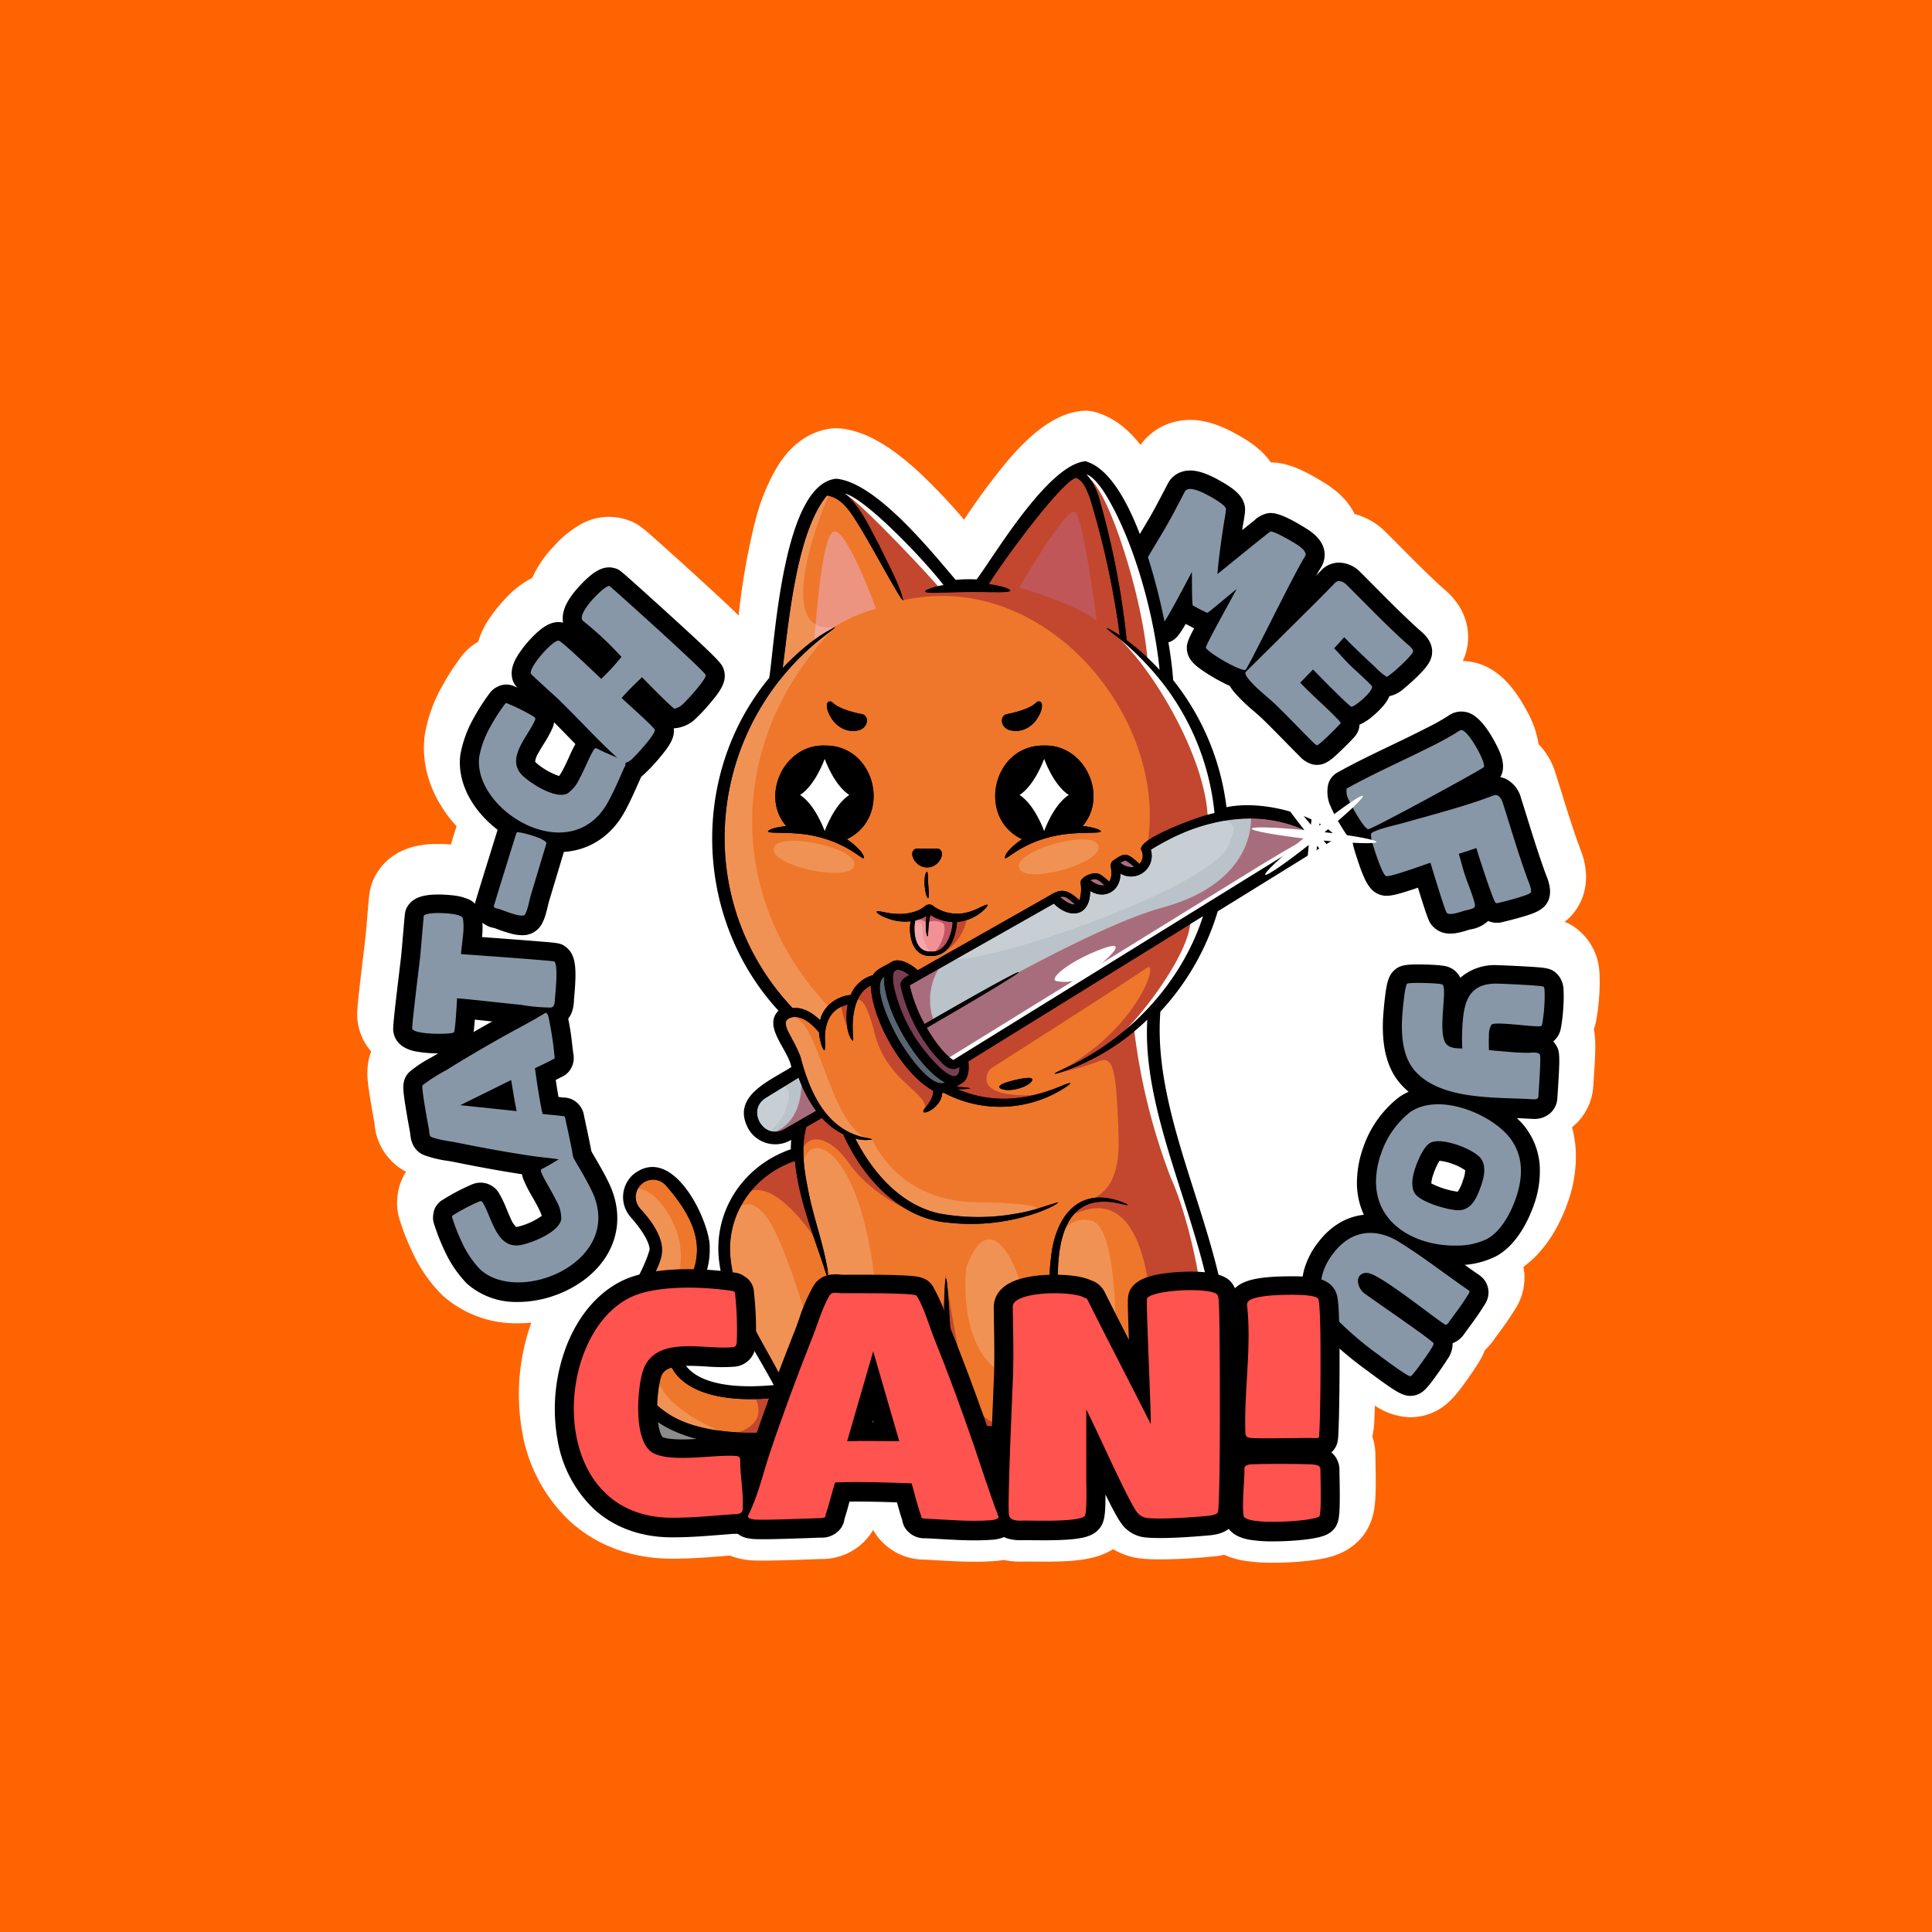 <svg xmlns="http://www.w3.org/2000/svg" xmlns:xlink="http://www.w3.org/1999/xlink" width="466" height="466" viewBox="0 0 466 466">
  <defs>
    <clipPath id="clip-path">
      <rect id="Rectángulo_8777" data-name="Rectángulo 8777" width="299.693" height="277.857" fill="none"/>
    </clipPath>
    <clipPath id="clip-path-3">
      <rect id="Rectángulo_8752" data-name="Rectángulo 8752" width="172.61" height="17.462" fill="none"/>
    </clipPath>
    <clipPath id="clip-path-4">
      <rect id="Rectángulo_8753" data-name="Rectángulo 8753" width="92.795" height="91.263" fill="none"/>
    </clipPath>
    <clipPath id="clip-path-5">
      <rect id="Rectángulo_8754" data-name="Rectángulo 8754" width="31.262" height="39.773" fill="none"/>
    </clipPath>
    <clipPath id="clip-path-6">
      <rect id="Rectángulo_8755" data-name="Rectángulo 8755" width="17.034" height="10.246" fill="none"/>
    </clipPath>
    <clipPath id="clip-path-7">
      <rect id="Rectángulo_8756" data-name="Rectángulo 8756" width="41.867" height="40.155" fill="none"/>
    </clipPath>
    <clipPath id="clip-path-8">
      <rect id="Rectángulo_8757" data-name="Rectángulo 8757" width="23.971" height="32.323" fill="none"/>
    </clipPath>
    <clipPath id="clip-path-9">
      <rect id="Rectángulo_8758" data-name="Rectángulo 8758" width="105.099" height="149.872" fill="none"/>
    </clipPath>
    <clipPath id="clip-path-10">
      <rect id="Rectángulo_8759" data-name="Rectángulo 8759" width="12.869" height="10.121" fill="none"/>
    </clipPath>
    <clipPath id="clip-path-11">
      <rect id="Rectángulo_8760" data-name="Rectángulo 8760" width="5.379" height="4.17" fill="none"/>
    </clipPath>
    <clipPath id="clip-path-12">
      <rect id="Rectángulo_8761" data-name="Rectángulo 8761" width="5.378" height="4.169" fill="none"/>
    </clipPath>
    <clipPath id="clip-path-13">
      <rect id="Rectángulo_8762" data-name="Rectángulo 8762" width="5.379" height="4.169" fill="none"/>
    </clipPath>
    <clipPath id="clip-path-14">
      <rect id="Rectángulo_8763" data-name="Rectángulo 8763" width="23.339" height="56.236" fill="none"/>
    </clipPath>
    <clipPath id="clip-path-15">
      <rect id="Rectángulo_8764" data-name="Rectángulo 8764" width="26.34" height="60.285" fill="none"/>
    </clipPath>
    <clipPath id="clip-path-16">
      <rect id="Rectángulo_8765" data-name="Rectángulo 8765" width="18.061" height="69.835" fill="none"/>
    </clipPath>
    <clipPath id="clip-path-17">
      <rect id="Rectángulo_8766" data-name="Rectángulo 8766" width="5.01" height="7.644" fill="none"/>
    </clipPath>
    <clipPath id="clip-path-18">
      <rect id="Rectángulo_8767" data-name="Rectángulo 8767" width="61.666" height="49.705" fill="none"/>
    </clipPath>
    <clipPath id="clip-path-19">
      <rect id="Rectángulo_8768" data-name="Rectángulo 8768" width="8.297" height="11.553" fill="none"/>
    </clipPath>
    <clipPath id="clip-path-20">
      <rect id="Rectángulo_8769" data-name="Rectángulo 8769" width="19.273" height="52.72" fill="none"/>
    </clipPath>
    <clipPath id="clip-path-21">
      <rect id="Rectángulo_8770" data-name="Rectángulo 8770" width="15.74" height="33.454" fill="none"/>
    </clipPath>
    <clipPath id="clip-path-22">
      <rect id="Rectángulo_8771" data-name="Rectángulo 8771" width="68.647" height="33.427" fill="none"/>
    </clipPath>
    <clipPath id="clip-path-23">
      <rect id="Rectángulo_8772" data-name="Rectángulo 8772" width="4.642" height="7.705" fill="none"/>
    </clipPath>
    <clipPath id="clip-path-24">
      <rect id="Rectángulo_8773" data-name="Rectángulo 8773" width="27.298" height="129.064" fill="none"/>
    </clipPath>
    <clipPath id="clip-path-25">
      <rect id="Rectángulo_8774" data-name="Rectángulo 8774" width="19.463" height="7.753" fill="none"/>
    </clipPath>
    <clipPath id="clip-path-26">
      <rect id="Rectángulo_8775" data-name="Rectángulo 8775" width="19.218" height="8.427" fill="none"/>
    </clipPath>
  </defs>
  <g id="stiker" transform="translate(-1256.694 -4247.273)">
    <rect id="Rectángulo_8704" data-name="Rectángulo 8704" width="466" height="466" transform="translate(1256.694 4247.273)" fill="#ff6403"/>
    <g id="Grupo_20909" data-name="Grupo 20909" transform="translate(1342.848 4346.344)">
      <g id="Grupo_20908" data-name="Grupo 20908" clip-path="url(#clip-path)">
        <g id="Grupo_20907" data-name="Grupo 20907">
          <g id="Grupo_20906" data-name="Grupo 20906" clip-path="url(#clip-path)">
            <path id="Trazado_113798" data-name="Trazado 113798" d="M299.649,135.856c-.005-.1-.011-.194-.019-.291a14.134,14.134,0,0,0-4.374-9.673,12.608,12.608,0,0,0-4-2.63,13.293,13.293,0,0,0,3.87-4.882,13.141,13.141,0,0,0,.508-1.252,14.527,14.527,0,0,0,.624-6.735c-.025-.211-.055-.423-.09-.629a20.192,20.192,0,0,0-1.253-4.295c-1.557-4.2-2.96-8.708-4.317-13.072l-.011-.035c-.522-1.677-1.061-3.413-1.611-5.136a16.991,16.991,0,0,0-4.03-6.808,23.5,23.5,0,0,0-2.872-8.095c-3.805-7.11-8.076-10.85-13.442-11.768-.075-.014-.151-.025-.223-.036a13.646,13.646,0,0,0-1.744-.157,13.487,13.487,0,0,0,1.265-6.582c-.374-6.212-4.577-9.766-6.2-11.12-3.3-2.991-6.608-6.322-9.816-9.554-1.243-1.252-2.529-2.548-3.82-3.83a16.568,16.568,0,0,0-7.513-4.36C238.391,20.425,234.32,18,232.5,16.91l-.105-.063c-4.99-3.024-8.613-4.376-12.022-4.38-2.153-3.152-5.394-5.252-8.694-7.046-3.661-1.99-9.233-4.415-15.32-2.517a14.305,14.305,0,0,0-7.419,5.34c-3.288-4.2-6.932-6.825-10.983-7.937A8.687,8.687,0,0,0,174.9.033c-5.7.5-11.4,4.311-17.961,11.982a162.564,162.564,0,0,0-10.56,14.261,144.868,144.868,0,0,0-10.452-11.067c-7.469-6.976-13.714-10.46-19.652-10.967a8.575,8.575,0,0,0-1.564.008c-3.686.353-8.992,2.227-13.325,9.152A49.7,49.7,0,0,0,95.9,27.056a165.964,165.964,0,0,0-3.9,22.342c-1.877-1.881-5.01-4.8-10.686-9.977-2.595-2.365-5.5-4.991-7.971-7.2-4.81-4.307-5.811-5.2-8.766-6.07a13.763,13.763,0,0,0-10.152.971A24.915,24.915,0,0,0,47.4,32.73,26.238,26.238,0,0,0,42.235,40.3a23.621,23.621,0,0,0-6.774,5.332,35.968,35.968,0,0,0-3.84,4.878,19.756,19.756,0,0,0-2.434,5.213,13.332,13.332,0,0,0-4.075,3.569A57.952,57.952,0,0,0,20.52,66.4,35.424,35.424,0,0,0,16.3,78.255l-.014.1C15.376,85.445,17.728,92.776,22.909,99q.512.615,1.059,1.211c-.015.046-.029.093-.043.139q-.659,2.112-1.327,4.271c-.984-.074-1.809-.1-2.32-.113l-.115,0-.252-.005c-2.45-.029-9.908-.119-14.458,5.964a13.561,13.561,0,0,0-.794,1.192c-1.549,2.62-1.721,4.569-1.96,7.268-.088.992-.2,2.3-.31,3.586l0,.03c-.115,1.359-.331,3.879-.378,4.326v.009l0,.026c-.051.455-.171,1.447-.325,2.729l-.025.207C-.179,145.064-.192,145.6.218,147.94c.015.085.031.172.05.268a13.511,13.511,0,0,0,3.108,6.333,13.76,13.76,0,0,0-.726,2.695,17.582,17.582,0,0,0-.045,4.9c.1.95.27,2.133.507,3.616.383,2.394.851,4.952,1.075,6.179l0,.01a14.267,14.267,0,0,0,7.6,11.619,13.255,13.255,0,0,0-2,5.385l-.045.322a13.352,13.352,0,0,0,.469,5.759,58.219,58.219,0,0,0,3.09,7.885,35.459,35.459,0,0,0,7.163,10.358l.045.043.021.019a26.535,26.535,0,0,0,18.3,6.774c.764,0,1.546-.028,2.321-.082.285-.02.572-.045.858-.073a51.368,51.368,0,0,0-2.2,26.4A38.467,38.467,0,0,0,50.9,267.462c6.535,6.165,15.188,9.423,25.021,9.423H76.1c4.555,0,8.844-.349,13-.686l.8-.064a16.844,16.844,0,0,0,3.175.9c1.967.38,4.124.472,17.435-.02h.035c.6-.023,1.09-.041,1.426-.053a14.26,14.26,0,0,0,11.7-5.82,13.771,13.771,0,0,0,.773-1.2c.157.281.322.558.5.831a14.25,14.25,0,0,0,11.915,6.34c1.041.048,2.119.11,3.259.176l.029,0c2.823.163,5.744.331,8.761.331,1.623,0,3.113-.048,4.545-.148a17.662,17.662,0,0,0,2.438-.285,20.761,20.761,0,0,0,5.095.381l.169-.005c.216,0,.519.005.89.01l.117,0c1.216.018,2.3.025,3.316.025,6.756,0,12.5-.268,16.863-3.007a16.624,16.624,0,0,0,5.279,2.04c.158.031.316.06.473.085,4.813.78,14.41,0,17.228-.256l.149-.013a24.927,24.927,0,0,0,3.652-.5,19.428,19.428,0,0,0,4.567,1.38,41.758,41.758,0,0,0,7.267.534,77.9,77.9,0,0,0,8.6-.482c4.631-.541,8.354-1.48,11.47-4.313a13.189,13.189,0,0,0,3.231-4.5c1.449-3.312,1.523-6.789,1.36-15.163v-.03c-.01-.566-.023-1.208-.023-1.416a14.314,14.314,0,0,0-.745-4.563,20.5,20.5,0,0,0,.493-4.014c.043-.883.083-2.032.119-3.425a15.85,15.85,0,0,0,8.575,2.81,13.544,13.544,0,0,0,2.975-.336l.023-.006.041-.009c5.238-1.214,7.917-4.928,10.28-8.2.706-.979,2.069-2.916,2.864-4.194a17.177,17.177,0,0,0,1.763-3.421,15.458,15.458,0,0,0,2.06-2.354q.47-.645.947-1.293l.024-.033c1.273-1.731,2.711-3.687,4.05-5.854a14.368,14.368,0,0,0,1.841-3.765,13.708,13.708,0,0,0,.388-6.8c6.069-4.416,9.238-11.377,10.653-15.417a32.509,32.509,0,0,0,1.925-13.4,26.522,26.522,0,0,0-.851-4.852q.275-.222.538-.458a13.8,13.8,0,0,0,4.594-9.617c.01-.176.031-.5.059-.92l.01-.154c.41-6.212.641-9.694.061-12.5q.231-.659.4-1.351c.075-.289.141-.583.2-.879a53.143,53.143,0,0,0,.746-6.7,42.852,42.852,0,0,0,.026-4.38m-39.83,44.133.065.056-.089,0c.009-.02.016-.04.024-.06" transform="translate(0 0)" fill="#fff"/>
            <path id="Trazado_113799" data-name="Trazado 113799" d="M24.949,170.756a23.33,23.33,0,0,1-4.346-6.5,44.956,44.956,0,0,1-2.367-6.048l.045-.324a48.6,48.6,0,0,1,6.409-3.395c.386-.137.691-.233.948.194.951,1.553,1.67,3.771,2.635,5.77,1.4,2.9,3.249,5.272,6.907,4.411,2.682-.591,8.875-3.078,9.4-6.15a8.611,8.611,0,0,0-1.194-4.453c-1.221-2.528-3.046-5.268-3.671-6.978-.137-.388-.033-.588.335-.765,2.08-1,4.148-2.556,6.247-3.419.794-.332,1.085.583,1.4,1.134,1.464,2.512,2.93,4.923,4.19,7.533,8.332,17.051-17.4,27.916-26.943,18.992" transform="translate(4.643 36.416)"/>
            <path id="Trazado_113800" data-name="Trazado 113800" d="M35.121,179.474a17.82,17.82,0,0,1-12.377-4.435l-.025-.024a28.08,28.08,0,0,1-5.318-7.834,49.3,49.3,0,0,1-2.617-6.685,4.583,4.583,0,0,1-.163-1.994l.045-.324a4.592,4.592,0,0,1,2.208-3.317l.191-.113a50.078,50.078,0,0,1,6.925-3.623l.1-.038a5.179,5.179,0,0,1,6.4,2.139,28.679,28.679,0,0,1,1.884,3.953c.325.784.634,1.524.962,2.206a5.306,5.306,0,0,0,1.3,1.994,1.519,1.519,0,0,0,.422-.055l.064-.015a16.5,16.5,0,0,0,5.7-2.613,13.456,13.456,0,0,0-.637-1.511c-.472-.975-1.079-2.048-1.669-3.085a31.133,31.133,0,0,1-2.181-4.315l-.016-.046a5.088,5.088,0,0,1,2.667-6.427c.726-.35,1.526-.831,2.372-1.337a30.737,30.737,0,0,1,4.118-2.189A5.251,5.251,0,0,1,51.14,140.8a6.91,6.91,0,0,1,1.428,1.987c.018.034.034.068.051.1q.335.574.669,1.142c1.241,2.115,2.524,4.3,3.665,6.663,4.223,8.652,1.906,17.676-6.047,23.557a27.536,27.536,0,0,1-14.07,5.167q-.868.06-1.714.06m12.511-14.6c-2.891,2.97-7.5,4.553-9.524,5.138a18.078,18.078,0,0,0,7.339-3.144,13.617,13.617,0,0,0,2.184-1.994m1.375-16.61-.018.008.018-.008" transform="translate(3.711 35.485)"/>
            <path id="Trazado_113801" data-name="Trazado 113801" d="M48.473,151.891c-2.967-.9-6.446-1.058-9.564-1.513-5.766-.857-11.52-1.9-17.2-3.049-2.06-.46-5.1-.745-6.987-1.513-.591-.217-.491-1.2-.578-1.691-.207-1.159-1.96-10.462-1.562-10.808a42.661,42.661,0,0,1,5.744-3.648c4.717-2.958,9.51-5.746,14.364-8.454,3.182-1.764,6.424-3.446,9.538-5.337.376-.206.71.886.741,1.064a81.074,81.074,0,0,1,1.425,9.269c.031.178.158.892-.275.785-.272.279-3.8,1.92-4.435,2.218.519,3.68,1.046,7.4,1.833,11.037,1.649.212,3.317.281,4.973.538.378-.206.5.508.536.686.292,1.374,1.933,8.765,1.9,9.6,0,.275-.011.967-.452.817M33.939,132.079l-12.261,6.053,13.6,1.437c-.536-2.48-.892-4.993-1.337-7.49" transform="translate(3.189 29.497)"/>
            <path id="Trazado_113802" data-name="Trazado 113802" d="M49.513,157.43a4.91,4.91,0,0,1-1.468-.223,35.479,35.479,0,0,0-5.873-.982c-.982-.112-2-.228-3-.374-5.475-.814-11.177-1.824-17.444-3.091l-.092-.019c-.57-.128-1.3-.251-2.078-.381a27.859,27.859,0,0,1-5.586-1.339c-1.458-.565-3.2-1.931-3.438-5.227l0-.05c-.019-.105-.045-.245-.075-.413-.221-1.2-.677-3.7-1.043-5.987-.216-1.344-.363-2.388-.45-3.19-.149-1.371-.4-3.661,1.5-5.343a28.287,28.287,0,0,1,4.824-3.212c.561-.319,1.089-.62,1.539-.9,4.35-2.728,9.11-5.529,14.552-8.565.947-.524,1.889-1.038,2.833-1.551,2.286-1.243,4.444-2.418,6.558-3.7.061-.038.125-.074.188-.108a4.811,4.811,0,0,1,4.369-.109,6,6,0,0,1,3.041,4.174A59.478,59.478,0,0,1,49.61,124.4c.087.719.168,1.4.255,2.065a5.143,5.143,0,0,1-1.458,4.776,4.782,4.782,0,0,1-1.57.979c-.314.172-.7.373-1.2.619.2,1.374.42,2.753.661,4.119.4.041.8.087,1.216.142a4.834,4.834,0,0,1,2.112.47,5.179,5.179,0,0,1,2.833,3.943c.044.2.11.514.194.9,1.679,7.736,1.813,8.842,1.792,9.669a5.209,5.209,0,0,1-2.1,4.441,4.828,4.828,0,0,1-2.833.911m1.379-8.95h0ZM23.743,143.8c6.033,1.217,11.521,2.188,16.77,2.968.844.123,1.745.226,2.7.335.36.04.723.082,1.085.125q-.126-.6-.27-1.268c-.7-.063-1.423-.13-2.165-.226a4.593,4.593,0,0,1-2.9-1.563,4.6,4.6,0,0,1-3.241.895Zm-4.376-.8c.442.085.9.166,1.339.24a4.593,4.593,0,0,1-1.493-1.089q.073.41.154.849m-2.794-5.333,0,0-.04.035.044-.039m1.691-1.179c.034.233.074.493.119.782a4.575,4.575,0,0,1,.915-1.388c-.346.2-.7.4-1.034.606M40.28,123.736q-.843.461-1.675.913c-.922.5-1.843,1-2.759,1.511-5.006,2.792-9.416,5.379-13.446,7.886l10.437-5.153a4.6,4.6,0,0,1,3.44-.253,4.591,4.591,0,0,1,2.394-2.655l.078-.036c.683-.319,1.243-.585,1.7-.8-.056-.469-.113-.94-.173-1.409" transform="translate(2.257 28.566)"/>
            <path id="Trazado_113803" data-name="Trazado 113803" d="M10.584,124.543c-.129-.735,1.659-15.048,1.906-17.255.115-.991.838-9.884.89-9.972.452-.6,2.907-.656,3.679-.647,1.133.035,5.53.12,5.76,1.363a14.18,14.18,0,0,1,.085,3.276c-.128,1.807-.45,3.781-.556,5.273,1.536.109,22.228,1.577,22.486,1.777,1.033.8.29,7.422.187,8.868-.051.723-.018,2.178-1.021,2.243a41.606,41.606,0,0,1-7.084-.639c-5.14-.5-10.317-1.142-15.506-1.6-.077,1.084-.409,7.69-.764,8.209-.4.562-9.761.624-10.062-.9" transform="translate(2.693 24.613)"/>
            <path id="Trazado_113804" data-name="Trazado 113804" d="M18.054,131.326a30.652,30.652,0,0,1-5.884-.509c-3.692-.8-4.843-2.862-5.156-4.451-.006-.031-.013-.063-.018-.1-.163-.927-.218-1.24,1.506-15.555.171-1.416.3-2.516.359-3.007l0-.021c.044-.381.242-2.7.4-4.568.11-1.287.222-2.6.31-3.588.2-2.228.237-2.691.785-3.618a4.636,4.636,0,0,1,.276-.413c1.321-1.766,3.61-2.533,7.41-2.488h.087l.124,0a32.17,32.17,0,0,1,3.775.295,11.463,11.463,0,0,1,2.685.7,5.5,5.5,0,0,1,3.548,4.119l.006.039a18.3,18.3,0,0,1,.144,4.4q-.026.354-.058.71c2.117.153,4.613.336,7.068.521,3.1.233,5.567.427,7.347.576,4.022.337,4.641.389,5.8,1.288,2.482,1.922,2.627,5.144,2.017,12.109-.026.3-.049.546-.06.713,0,.048-.006.1-.009.158a9.148,9.148,0,0,1-.413,2.483,5.5,5.5,0,0,1-4.849,3.855,29.715,29.715,0,0,1-6.23-.43c-.6-.084-1.163-.164-1.665-.221-2.2-.216-4.433-.458-6.592-.693-1.37-.149-2.763-.3-4.16-.445-.3,4.019-.572,4.785-1.245,5.77-.02.03-.041.059-.063.088-1.488,2.074-3.938,2.256-6.987,2.278h-.266M16.411,122.1c.354.018.716.03,1.074.036q.1-1.376.218-3.344c.026-.438.046-.777.059-.961a4.592,4.592,0,0,1,4.983-4.248c3.027.267,6.074.6,9.019.918,2.147.233,4.366.474,6.528.685l.07.008c.635.072,1.3.166,1.95.257.405.058.824.117,1.243.171.065-.852.108-1.554.133-2.134-3.823-.316-10.61-.826-18.711-1.4l-.024,0a4.588,4.588,0,0,1-4.253-4.9c.058-.824.163-1.694.275-2.615.094-.779.192-1.582.255-2.325-.2-.013-.429-.024-.675-.034-.049.575-.1,1.157-.144,1.686-.227,2.666-.37,4.332-.429,4.843s-.192,1.63-.366,3.07c-.295,2.449-.853,7.087-1.2,10.292" transform="translate(1.762 23.681)"/>
            <path id="Trazado_113805" data-name="Trazado 113805" d="M27.569,99.663c-.3-.092-1.453-.2-1.283-.764,1.759-5.855,3.618-11.728,5.421-17.571l.2-.178c.985-.129,7.357,1.644,7.031,2.728L35.206,96.283c-.274.911-.509,2.164-.834,3.248a7.776,7.776,0,0,1-.573,1.437c-.586,1.006-5.188-.992-6.229-1.3" transform="translate(6.688 20.66)"/>
            <path id="Trazado_113806" data-name="Trazado 113806" d="M33.966,106.77h-.048a10.446,10.446,0,0,1-2.474-.358,35.792,35.792,0,0,1-3.574-1.171c-.2-.072-.447-.166-.6-.218a5.769,5.769,0,0,1-3.971-2.576,4.936,4.936,0,0,1-.479-3.938c1.182-3.933,2.425-7.927,3.627-11.787q.905-2.911,1.805-5.816a4.582,4.582,0,0,1,1.3-2.041l.194-.177a4.583,4.583,0,0,1,2.49-1.157c.438-.058,1.768-.233,5.4.891,3.647,1.13,4.912,2.211,5.6,3.025a4.994,4.994,0,0,1,1.026,4.683L40.533,98.536c-.092.306-.2.752-.31,1.225-.148.622-.315,1.329-.524,2.024a12.256,12.256,0,0,1-.918,2.273c-.026.051-.055.1-.084.152a5.259,5.259,0,0,1-4.73,2.561M32.749,86.657h0" transform="translate(5.757 19.729)"/>
            <path id="Trazado_113807" data-name="Trazado 113807" d="M23.483,69.237a23.354,23.354,0,0,1,2.736-7.327,44.982,44.982,0,0,1,3.525-5.456l.289-.152a48.615,48.615,0,0,1,6.5,3.216c.336.235.593.425.4.884-.705,1.679-2.084,3.558-3.143,5.509-1.532,2.828-2.379,5.717.458,8.183,2.046,1.832,7.683,5.4,10.485,4.037a8.569,8.569,0,0,0,2.916-3.571c1.339-2.469,2.5-5.552,3.518-7.057a.529.529,0,0,1,.818-.176c2.03,1.1,4.5,1.872,6.422,3.07.735.45.162,1.222-.1,1.8-1.182,2.656-2.282,5.253-3.665,7.8-8.965,16.726-32.823,2.192-31.156-10.763" transform="translate(5.958 14.335)"/>
            <path id="Trazado_113808" data-name="Trazado 113808" d="M43.6,93.054a21.741,21.741,0,0,1-6.642-1.083,27.517,27.517,0,0,1-12.414-8.4c-3.623-4.351-5.287-9.319-4.686-13.989l.005-.035a28.1,28.1,0,0,1,3.249-8.894,49.367,49.367,0,0,1,3.894-6.031,4.6,4.6,0,0,1,1.523-1.3l.289-.153a4.589,4.589,0,0,1,3.981-.147l.207.09a49.96,49.96,0,0,1,6.984,3.5l.092.063a5.179,5.179,0,0,1,2,6.442,28.44,28.44,0,0,1-2.106,3.838c-.445.723-.867,1.405-1.227,2.07a5.35,5.35,0,0,0-.859,2.221,1.636,1.636,0,0,0,.294.31l.049.043a16.491,16.491,0,0,0,5.451,3.1,13.193,13.193,0,0,0,.853-1.4c.517-.954,1.033-2.074,1.531-3.158a30.969,30.969,0,0,1,2.224-4.29l.029-.043a5.089,5.089,0,0,1,6.775-1.59c.709.384,1.565.753,2.472,1.143a30.688,30.688,0,0,1,4.18,2.061,5.255,5.255,0,0,1,2.489,5.185,6.913,6.913,0,0,1-.779,2.321c-.018.034-.035.066-.05.1q-.271.608-.537,1.211c-.991,2.243-2.015,4.563-3.265,6.868-3.454,6.435-9.283,9.942-16.008,9.942M32.923,79.111a18.069,18.069,0,0,0,6.839,4.118,13.6,13.6,0,0,0,2.9.607c-4.1-.61-8.078-3.424-9.736-4.725m24-3.874.013.008-.013-.008" transform="translate(5.026 13.404)"/>
            <path id="Trazado_113809" data-name="Trazado 113809" d="M39.844,60.939c-.73-.679-6.426-5.793-6.466-6.016-.227-.953,1.511-3.419,3.3-5.342,1.45-1.558,2.914-2.734,3.464-2.593.874.257,8.942,8.009,10.235,9.213a54.6,54.6,0,0,0,4.872-5.3,78.551,78.551,0,0,0-9.221-8.641c-1.12-.856.614-3.45,2.587-5.573,1.543-1.657,3.256-3.034,3.741-2.891.194.056,22.848,20.39,23.208,21.466.29.951-4.921,6.618-5.825,7.324a3.806,3.806,0,0,1-1.8.8c-2.682-2.371-5.213-5.035-7.741-7.572-1.672,1.6-3.408,3.263-4.914,5.016,1.1,1.019,7.717,6.932,8,7.627.354.948-4.826,6.583-5.761,7.322a3.993,3.993,0,0,1-1.8.8c-5.559-4.862-10.57-10.514-15.882-15.641" transform="translate(8.493 8.601)"/>
            <path id="Trazado_113810" data-name="Trazado 113810" d="M56.658,82.1a4.589,4.589,0,0,1-3.021-1.135c-3.577-3.128-6.92-6.555-10.154-9.869-1.917-1.965-3.9-3.995-5.863-5.893-.179-.166-.577-.527-1.092-.994-.961-.872-2.277-2.068-3.379-3.085-2.308-2.133-3.037-2.807-3.341-4.364-.464-2.252.649-4.327,1.537-5.7a27.527,27.527,0,0,1,2.9-3.674c3.09-3.322,5.448-4.507,7.859-3.938q-.049-.267-.072-.542c-.275-3.252,2.236-6.361,4.148-8.417,3.444-3.7,5.877-4.909,8.4-4.169,1.075.316,1.075.316,5.426,4.212,2.454,2.2,5.338,4.8,7.914,7.151C80.238,52.911,80.391,53.372,80.848,54.739c.013.038.025.074.036.112.857,2.805-.931,5.213-3.356,8.068a42.415,42.415,0,0,1-3.966,4.163,8.4,8.4,0,0,1-3.878,1.755,4.565,4.565,0,0,1-.884.072c.319,2.441-1.325,4.64-3.473,7.183a40.853,40.853,0,0,1-4,4.2,8.574,8.574,0,0,1-3.854,1.736,4.556,4.556,0,0,1-.813.073M39.909,54.872c1.035.95,2.174,1.985,2.79,2.543.583.531,1.03.935,1.2,1.1.021.019.041.039.061.059,2.075,2,4.116,4.1,6.09,6.117,2.27,2.326,4.594,4.71,6.969,6.951.46-.506.956-1.071,1.41-1.611-1.49-1.4-3.341-3.08-4.168-3.832-.541-.491-.96-.872-1.174-1.071a4.581,4.581,0,0,1-1.463-3.411A4.575,4.575,0,0,1,48.182,60.5c-.217-.2-.621-.583-1.147-1.081q-3.993-3.783-6.124-5.708c-.385.417-.719.81-1,1.167m21.223-2.715a4.579,4.579,0,0,1,3.252,1.35q.832.836,1.665,1.682c1.055,1.071,2.132,2.163,3.218,3.221.465-.513.97-1.086,1.432-1.633-4.169-3.99-13.15-12.136-17.664-16.168l-.128.135c-.263.284-.493.546-.693.787,2.523,2.178,4.888,4.637,7.036,6.87l.238.248a4.588,4.588,0,0,1,1.27,3.523c.124-.01.248-.015.374-.015" transform="translate(7.562 7.668)"/>
            <path id="Trazado_113811" data-name="Trazado 113811" d="M157.534,24.412c1.636-2.822,3.114-5.731,4.631-8.618.7-1.375,3.416-.309,5.724.945.836.454,3.9,2.119,4.209,3.164a22.254,22.254,0,0,1-.4,2.823c-.673,4.274-1.309,8.671-1.677,12.955,1.271-1.011,12.57-10.233,12.793-10.265.755-.157,4.454,1.956,5.268,2.449.893.537,3.14,1.81,3.222,2.988a1.307,1.307,0,0,1-.227.7c-2.438,3.727-13.577,26.7-14.262,27.2-.354.272-2.334-.546-4.362-1.649-2.508-1.363-5.1-3.133-5.2-3.7-.08-.611,6.565-12.463,7.412-14.117-.956.718-6.74,5.668-7.086,5.737a36.312,36.312,0,0,1-3.466-1.78c-.275-.252-.2-7.12-.251-8.075-.8,1.473-6.375,12.206-7.032,12.468-1.07.449-6.772-2.907-7.966-3.556-.637-.346-1.957-.857-1.7-1.8.324-1.164,9.044-15.6,10.378-17.867" transform="translate(37.459 3.857)"/>
            <path id="Trazado_113812" data-name="Trazado 113812" d="M177.57,64.33c-1.989,0-4.156-1.053-6.378-2.26a42.34,42.34,0,0,1-3.95-2.425c-1.606-1.127-3.206-2.4-3.582-4.5-.013-.07-.023-.139-.033-.21-.192-1.463.167-2.439,1.706-5.387-.207-.105-.425-.218-.657-.34-.6-.31-1.036-.544-1.365-.726-1.542,2.7-2.367,3.745-3.813,4.335-2.557,1.055-5.079.061-11.305-3.436-.252-.142-.457-.257-.595-.332l-.158-.082a9.087,9.087,0,0,1-2.039-1.325,5.518,5.518,0,0,1-1.745-5.624l.009-.033c.281-1.011.827-2.206,9.4-16.545.669-1.119,1.183-1.979,1.437-2.41,1.256-2.165,2.4-4.365,3.62-6.693q.448-.86.9-1.721a5.682,5.682,0,0,1,3.392-2.832c2.275-.71,4.927-.138,8.6,1.857,4.061,2.207,5.8,3.805,6.42,5.9.358,1.207.212,2.175-.26,4.8l-.015.087c-.075.474-.151.956-.226,1.449l.289-.233c1.12-.9,1.966-1.576,2.583-2.063a6.678,6.678,0,0,1,3.093-1.736c1.015-.207,2.761-.444,8.5,3.036l.134.08c1.763,1.051,5.045,3.009,5.287,6.516,0,.039.005.079.006.118a5.749,5.749,0,0,1-.777,3.088c-.06.11-.125.22-.194.325-1.154,1.765-5.177,9.712-8.115,15.515-1.479,2.923-2.877,5.683-3.952,7.757-1.883,3.631-2.312,4.365-3.291,5.092a4.729,4.729,0,0,1-2.922.966m-3.691-11.309c.5.311,1.074.645,1.7.982l.061.034c1.115-2.154,2.606-5.1,3.907-7.669,3.074-6.071,5.449-10.739,7.046-13.671-.58-.349-1.363-.783-2.068-1.149-1.677,1.34-4.182,3.367-6.184,4.991.072.054.143.11.212.169a4.59,4.59,0,0,1,1.128,5.6c-.248.484-.815,1.521-1.8,3.311-.955,1.744-2.748,5.017-4,7.4m-17.9-8.688h0m0,0h0m2.09-.258h0Zm-4.164-2.021c.758.415,1.388.749,1.91,1.017.969-1.726,2.354-4.3,4.149-7.688.369-.7.646-1.219.784-1.474a4.59,4.59,0,0,1,6.062-1.926c.378-3.178.844-6.278,1.278-9.037l.015-.088.026-.147c.008-.043.015-.085.023-.125-.38-.235-.88-.526-1.529-.879-.277-.151-.527-.279-.752-.389-1.093,2.089-2.223,4.231-3.441,6.331l-.015.026c-.257.438-.787,1.322-1.477,2.475-1.42,2.376-4.949,8.278-7.033,11.9m29.059-11.23h0m-24.505-5.478h0Z" transform="translate(36.527 2.925)"/>
            <path id="Trazado_113813" data-name="Trazado 113813" d="M192.319,33.343c.925-1,2.177-.263,2.948.5,4.725,4.691,9.322,9.51,14.27,13.976.449.383,1.639,1.306,1.672,1.915.068.961-5.966,6.331-6.415,6.2a16.284,16.284,0,0,1-2.635-2.232c-2.538-2.393-5.141-4.785-7.553-7.307-.861.868-1.595,1.8-2.455,2.667,1.285,1.276,2.443,2.681,3.729,3.958.9.893,4.981,4.561,5.367,5.136.676,1.054-4.241,5.172-4.947,4.982-.608-.158-8.194-7.881-9.223-8.967l-3.1,3.182c3.054,3.224,6.555,6.126,9.578,9.382a.476.476,0,0,1,.129.448c-.447.577-5.169,5.335-5.682,5.272a3.382,3.382,0,0,1-.931-.733c-2.988-2.968-5.85-6-8.871-8.935-2.089-2.01-4.5-3.763-6.395-5.966-.385-.447-1.158-1.341-1.033-1.982.033-.1,19.307-19.061,21.54-21.5" transform="translate(43.479 8.366)"/>
            <path id="Trazado_113814" data-name="Trazado 113814" d="M188.995,77.988a4.823,4.823,0,0,1-.607-.038,4.487,4.487,0,0,1-.543-.1,6.584,6.584,0,0,1-3.066-1.931c-1.306-1.3-2.6-2.612-3.843-3.886-1.625-1.659-3.306-3.375-4.988-5.011-.694-.666-1.45-1.321-2.251-2.015a41.33,41.33,0,0,1-4.43-4.253c-.78-.9-2.615-3.029-2.059-5.862a4.536,4.536,0,0,1,.147-.56c.353-1.064.528-1.238,2.68-3.375.971-.965,2.331-2.311,3.891-3.857,5.444-5.39,14.556-14.413,15.94-15.926l.024-.026a5.986,5.986,0,0,1,4.29-1.948,7.331,7.331,0,0,1,5.256,2.316c1.272,1.263,2.549,2.549,3.785,3.794,3.32,3.345,6.752,6.8,10.268,9.979l.084.07c1.05.876,3,2.5,3.154,5.027.143,2.335-1.383,4.085-3.1,5.82-1.085,1.1-2.472,2.36-3.617,3.292a7.683,7.683,0,0,1-3.6,1.918,7.9,7.9,0,0,1-.964,1.7,19.692,19.692,0,0,1-3.328,3.351,11.554,11.554,0,0,1-2.9,1.815,5.125,5.125,0,0,1-.089.713,4.59,4.59,0,0,1-.871,1.925c-.687.888-3.238,3.351-3.263,3.376-2.265,2.182-3.824,3.685-6,3.685m9.62-16.009h0m-2.986-2.127h0M177.7,56.286c.63.591,1.307,1.178,2.007,1.785l.629.544a4.578,4.578,0,0,1,1.288-3.524l3.1-3.182a4.591,4.591,0,0,1,3.29-1.389h.03a4.189,4.189,0,0,1,.487.029,4.43,4.43,0,0,1-.033-.533,4.587,4.587,0,0,1,1.332-3.251c.339-.341.685-.731,1.05-1.144.434-.489.885-1,1.406-1.523a4.592,4.592,0,0,1,6.575.063c1.931,2.019,4.064,4.021,6.126,5.957l.88.827c.034-.03.066-.061.1-.093-3.2-2.968-6.277-6.065-9.262-9.071-.721-.728-1.458-1.469-2.2-2.208-2.972,3.006-8.361,8.348-14.123,14.054-.946.937-1.874,1.856-2.684,2.659" transform="translate(42.546 7.435)"/>
            <path id="Trazado_113815" data-name="Trazado 113815" d="M209.98,65.768a73.726,73.726,0,0,0,7.345-4.034.884.884,0,0,1,.642-.241c1.018.174,2.748,2.64,3.987,4.956.984,1.837,1.681,3.621,1.327,4.016-.47.56-26.959,14.993-27.812,14.935-1.1-.03-4.682-6.638-5.06-7.822a4.319,4.319,0,0,1-.176-1.961c6.4-3.582,13.192-6.547,19.746-9.849" transform="translate(48.424 15.655)"/>
            <path id="Trazado_113816" data-name="Trazado 113816" d="M196.5,90.927c-.11,0-.222,0-.337-.011-2.931-.144-4.677-2.669-6.5-5.7a35.622,35.622,0,0,1-2.7-5.311c-.008-.02-.014-.041-.02-.063a8.858,8.858,0,0,1-.32-3.985,4.587,4.587,0,0,1,2.3-3.312c4.228-2.365,8.623-4.47,12.872-6.506,2.321-1.113,4.722-2.263,7.033-3.428.442-.227.888-.453,1.336-.681a54.99,54.99,0,0,0,5.417-3,5.322,5.322,0,0,1,4.012-1.043l.078.013c1.007.172,3.684.631,7.259,7.313,1.164,2.175,3.321,6.207.768,9.169-.568.674-.763.858-5.675,3.6-2.581,1.442-6,3.318-9.392,5.151-3.662,1.981-7.03,3.771-9.481,5.042-4.341,2.252-5.395,2.751-6.656,2.751m.094-12.089c.326.6.7,1.248,1.063,1.847,5.136-2.632,15.868-8.449,21.061-11.367-.235-.428-.462-.812-.675-1.153-1.243.7-2.494,1.329-3.722,1.951q-.657.333-1.307.666l-.034.018c-2.4,1.207-4.845,2.381-7.213,3.515-3.039,1.455-6.153,2.948-9.172,4.523M210.911,66.7h0Zm10.263-.489,0,0,0,0" transform="translate(47.492 14.724)"/>
            <path id="Trazado_113817" data-name="Trazado 113817" d="M203.365,80.537c7.016-2,14.23-3.827,21.052-6.431,1.267-.5,1.967.8,2.3,1.834,2.024,6.342,3.874,12.741,6.2,18.987a8.083,8.083,0,0,1,.551,1.725,2.167,2.167,0,0,1,.018.8c-.339.726-6.775,2.3-7.881,2.562-.216.069-.532.123-.7-.109-.606-.71-4.12-11.426-4.571-13.136l-4.258,1.405c.509,1.6.9,3.278,1.413,4.874.77,2.416,1.942,4.9,2.483,7.337a1.162,1.162,0,0,1-.05.587c-.279.469-1.671.723-2.2.846-1.063.243-3.914,1.439-4.589.513-.437-.621-3.431-10.457-3.884-12.024-1.511.482-9.8,3.554-10.713,3.227-.869-.34-2.631-5.863-2.879-6.639-.537-1.684-.946-3.264-.654-3.69a1.4,1.4,0,0,1,.348-.253c1.874-.979,5.9-1.787,8.023-2.418" transform="translate(49.623 18.84)"/>
            <path id="Trazado_113818" data-name="Trazado 113818" d="M215.021,108.2a5.541,5.541,0,0,1-4.675-2.227c-.016-.024-.034-.046-.05-.07-.43-.614-.689-.982-2.557-6.917-.2-.625-.39-1.248-.577-1.851-6.045,2.055-7.554,2.265-9.253,1.655l-.127-.046c-2.5-.98-3.692-3.61-5.578-9.52-.926-2.9-1.571-5.486-.067-7.679a4.59,4.59,0,0,1,.893-.97,5.231,5.231,0,0,1,1.3-.852,35.634,35.634,0,0,1,6.529-2.09c.813-.207,1.581-.4,2.129-.565l.046-.014c1.457-.415,2.941-.828,4.376-1.228,5.441-1.514,11.068-3.081,16.284-5.071a5.844,5.844,0,0,1,4.668.141,7.152,7.152,0,0,1,3.653,4.582c.544,1.706,1.084,3.438,1.6,5.113,1.4,4.508,2.852,9.169,4.505,13.616l.01.024a12.014,12.014,0,0,1,.785,2.592c.014.084.025.168.035.252l.005.044a5.874,5.874,0,0,1-.213,2.778,4.444,4.444,0,0,1-.176.432c-1.021,2.189-3.252,2.976-6.538,3.927-1.7.491-3.51.941-4.342,1.138a5.317,5.317,0,0,1-3.586-.236,8.049,8.049,0,0,1-4.285,2.037l-.152.033c-.083.021-.361.108-.565.171a19.491,19.491,0,0,1-2.812.705,8.629,8.629,0,0,1-1.275.1m1.386-5.922c.031.146.07.292.118.44-.043-.133-.079-.267-.109-.4l-.009-.036m4.852-19.164a4.593,4.593,0,0,1,4.44,3.42c.3,1.129,1.852,5.9,2.991,9.125l.178-.049c-1.465-4.1-2.758-8.258-4.012-12.293-.3-.951-.6-1.92-.9-2.888-4.671,1.621-9.441,2.95-14.08,4.242-1.414.394-2.877.8-4.3,1.206-.718.212-1.562.427-2.455.654-.586.149-1.285.326-1.972.513.274.837.526,1.557.749,2.163,1.828-.583,4.045-1.359,5.025-1.7.856-.3,1.473-.516,1.853-.636a4.582,4.582,0,0,1,3.557.324,4.2,4.2,0,0,1,.4.238,4.583,4.583,0,0,1,2.833-2.68l4.258-1.406a4.61,4.61,0,0,1,1.439-.231m-18.386,8.4Zm-5.2-3.253h0m0,0h0m-1.4-4.37h0Zm-3.052-3.455,0,0,0,0m33.813-1.124-.005,0,.005,0m-3.8-1.157h0" transform="translate(48.692 17.908)"/>
            <path id="Trazado_113819" data-name="Trazado 113819" d="M235,111.01c.26.241.235.693.263,1.012a29.817,29.817,0,0,1-.024,2.992,41.221,41.221,0,0,1-.538,4.961c-.055.178-.069.449-.255.531-.976.447-11.047-1.227-12-.325a4.935,4.935,0,0,0-.6,2.689c-.075,1.4-.018,2.857,0,3.448,3.116.257,6.406.66,9.491.644.681-.009,2.374-.281,2.79.422.332.562-.291,8.83-.361,10.141-.041.769-.989.672-1.532.644-8.679-.555-21.7.29-28.082-6.673-3-3.246-3.5-8.262-3.254-12.92.053-.995.592-7.679,1.213-8.28.381-.342,7.721-.177,8.472.181.8.405.28,4.1.084,7.761-.157,2.94-.084,5.8,1.086,6.816,1,.869,2.452.812,3.672.877a39.8,39.8,0,0,1-.018-4.764c.315-5.879,1.092-11.054,8.521-10.884,1.178.018,10.771.44,11.073.729" transform="translate(51.137 28.034)"/>
            <path id="Trazado_113820" data-name="Trazado 113820" d="M233.641,143.711c-.265,0-.487-.013-.652-.023l-.066,0-.048,0c-1.339-.085-2.814-.138-4.375-.192-8.976-.315-20.145-.705-26.8-7.96-3.384-3.658-4.845-8.984-4.456-16.267.035-.646.193-2.651.419-4.577.433-3.691.832-5.446,2.188-6.757q.06-.06.124-.117c1.41-1.267,2.972-1.44,7.265-1.346,4.791.105,5.6.489,6.247.8l.113.056a4.931,4.931,0,0,1,2.266,2.342,12.61,12.61,0,0,1,9.085-3.035c.7.011,3.42.123,6.031.268,5.392.3,6.691.373,8.1,1.711a5.638,5.638,0,0,1,1.684,3.918l0,.049c.005.049.008.1.01.147a33.836,33.836,0,0,1-.024,3.474,45.017,45.017,0,0,1-.611,5.564c-.021.117-.048.233-.079.349a5.1,5.1,0,0,1-1.788,2.9,5.421,5.421,0,0,1,.729.971c.861,1.453.955,2.356.348,11.544-.036.545-.064.964-.075,1.181a5.19,5.19,0,0,1-1.718,3.618,5.766,5.766,0,0,1-3.924,1.39M206.8,115.638c-.183,1.547-.341,3.317-.384,4.115-.247,4.611.439,7.826,2.04,9.558,4.066,4.434,13.1,4.75,20.366,5q.783.026,1.538.055.064-1.058.108-1.915c-1.953-.07-3.9-.252-5.806-.428-.759-.07-1.514-.141-2.26-.2a4.586,4.586,0,0,1-3.03-1.5,4.589,4.589,0,0,1-3.257,1.12c-.13-.008-.265-.013-.4-.018a9.21,9.21,0,0,1-6.045-1.985c-2.834-2.459-2.855-6.72-2.652-10.52.048-.883.11-1.74.171-2.569.016-.223.034-.462.051-.706l-.44-.01m33.242,6.57c-.005.018-.01.035-.016.051.006-.016.011-.034.016-.051M224.1,115.793c-1.01,0-1.709.122-2.2.923,1.926-.741,4.6-.491,9.146-.065l.481.044c.014-.189.028-.38.039-.571-2.656-.161-5.986-.309-6.774-.32h-.036c-.232-.005-.452-.01-.657-.01m-13.729.044Z" transform="translate(50.205 27.102)"/>
            <path id="Trazado_113821" data-name="Trazado 113821" d="M227.662,140.942c3.928,4.543,3.745,10,1.889,15.3-1.391,3.975-3.817,8.021-6.892,9.679a16.553,16.553,0,0,1-7.229,1.6c-9.772.226-20.034-5.143-19.539-16.151a20.72,20.72,0,0,1,1.193-6.012,21.513,21.513,0,0,1,6.882-9.924c6.676-4.813,18.8-.089,23.7,5.513m-18.908,1.922c-1.5,1.009-2.769,4.07-3.367,5.779-.778,2.223-1.2,4.81-.082,6.4,1.459,2,7.549,3.794,10,3.932,3.548.282,4.9-3.035,5.889-5.857.7-2.009,1.33-4.621.026-6.516-1.585-2.33-9.915-5.535-12.463-3.74" transform="translate(49.872 33.974)"/>
            <path id="Trazado_113822" data-name="Trazado 113822" d="M215.771,173.045c-7.218,0-14.03-2.587-18.337-6.989a18.277,18.277,0,0,1-5.2-13.945,25.111,25.111,0,0,1,1.447-7.342,26,26,0,0,1,8.51-12.116l.02-.015c4.19-3.021,10.036-3.675,16.459-1.839a28.854,28.854,0,0,1,13.375,8.055l.016.019a17.137,17.137,0,0,1,4.217,9.99,23.9,23.9,0,0,1-1.467,9.827c-.95,2.712-3.73,9.327-9.032,12.195a20.51,20.51,0,0,1-9.269,2.152h-.046c-.232.005-.465.008-.7.008m-5.628-19.72a19.971,19.971,0,0,0,6.346,2h.031a9.881,9.881,0,0,0,1.268-2.792,6.847,6.847,0,0,0,.528-2.381,13,13,0,0,0-3.124-1.553,12.171,12.171,0,0,0-3.075-.731,16.327,16.327,0,0,0-1.468,3.223,8.208,8.208,0,0,0-.507,2.232m2.27-5.85Zm-2.727-3.679h0Z" transform="translate(48.94 33.043)"/>
            <path id="Trazado_113823" data-name="Trazado 113823" d="M219.923,171.344a11.671,11.671,0,0,1,1.039.726c.346.3,0,.716-.184.976-1.409,2.331-3.1,4.518-4.7,6.72-.156.222-.389.556-.715.55-.754-.03-15.7-12.246-18.8-12.478a2.133,2.133,0,0,0-2.015.746c-.778,1.114-.12,3.177,1.227,4.174,1.842,1.4,16.56,11.411,16.671,12.042.056.315-.4,1.046-.582,1.306-.5.868-4.377,6.5-4.971,6.638-.657.148-6.737-4.434-7.677-5.146A80.762,80.762,0,0,1,188.8,178.71c-2.837-2.977-4.264-6.628-3.105-10.736a14.741,14.741,0,0,1,2.661-4.993c4.179-5.424,9.963-6.188,15.728-2.655,5.441,3.362,10.605,7.36,15.839,11.018" transform="translate(47.177 40.272)"/>
            <path id="Trazado_113824" data-name="Trazado 113824" d="M207.786,198.274c-1.854,0-3.578-1.148-6.34-3.1-1.75-1.237-3.524-2.573-4.051-2.973a84.657,84.657,0,0,1-10.987-9.391c-4.21-4.42-5.7-9.792-4.207-15.128a19.17,19.17,0,0,1,3.455-6.578c5.515-7.158,13.855-8.6,21.756-3.759,3.869,2.39,7.573,5.066,11.155,7.654,1.615,1.167,3.285,2.374,4.917,3.515.066.046.139.092.211.138a10.094,10.094,0,0,1,1.216.891,5.016,5.016,0,0,1,1.478,5.308,5.956,5.956,0,0,1-.844,1.654c-1.182,1.937-2.5,3.725-3.77,5.458q-.518.7-1.028,1.4a5.687,5.687,0,0,1-2.774,2.2,6.5,6.5,0,0,1-1.306,3.953c-.507.832-1.67,2.522-2.595,3.8-2.278,3.158-3.317,4.392-5.207,4.83l-.023.005a4.723,4.723,0,0,1-1.058.122m-13.974-21.022a81.417,81.417,0,0,0,9.081,7.6l.031.023c1.46,1.108,2.793,2.08,3.872,2.842.207-.289.413-.58.612-.863-2.612-1.889-6.446-4.563-8.673-6.116-2.623-1.829-4.15-2.9-4.78-3.372q-.072-.053-.143-.109m15.28,7.067Zm-11.813-20.145c.142,0,.286,0,.434.01l.128.008c2.694.2,6.111,2.286,16.624,10.137l.982.734c.159-.22.317-.438.472-.656-.918-.659-1.832-1.317-2.727-1.966-3.449-2.492-7.016-5.07-10.589-7.277-2.655-1.627-4.978-1.9-7.027-.812a7.894,7.894,0,0,1,1.7-.178" transform="translate(46.246 39.341)"/>
            <path id="Trazado_113825" data-name="Trazado 113825" d="M24.949,170.651a23.33,23.33,0,0,1-4.346-6.5,44.955,44.955,0,0,1-2.367-6.048l.045-.324a48.608,48.608,0,0,1,6.409-3.395c.386-.137.691-.233.948.2.951,1.552,1.67,3.77,2.635,5.769,1.4,2.9,3.249,5.272,6.907,4.411,2.682-.591,8.875-3.078,9.4-6.15a8.611,8.611,0,0,0-1.194-4.453c-1.221-2.528-3.046-5.268-3.671-6.978-.137-.388-.033-.588.335-.765,2.08-1,4.148-2.556,6.247-3.419.794-.332,1.085.583,1.4,1.134,1.464,2.512,2.93,4.923,4.19,7.533,8.332,17.051-17.4,27.916-26.943,18.992" transform="translate(4.643 36.389)" fill="#8797a7"/>
            <path id="Trazado_113826" data-name="Trazado 113826" d="M48.473,151.785c-2.967-.9-6.446-1.058-9.564-1.513-5.766-.857-11.52-1.9-17.2-3.049-2.06-.46-5.1-.745-6.987-1.513-.591-.217-.491-1.2-.578-1.691-.207-1.159-1.96-10.462-1.562-10.808a42.661,42.661,0,0,1,5.744-3.648c4.717-2.958,9.51-5.746,14.364-8.454,3.182-1.764,6.424-3.446,9.538-5.337.376-.206.71.886.741,1.064a81.073,81.073,0,0,1,1.425,9.269c.031.178.158.892-.275.785-.272.279-3.8,1.92-4.435,2.218.519,3.68,1.046,7.4,1.833,11.037,1.649.212,3.317.281,4.973.538.378-.206.5.508.536.686.292,1.374,1.933,8.765,1.9,9.6,0,.275-.011.967-.452.817M33.939,131.973l-12.261,6.053,13.6,1.437c-.536-2.48-.892-4.993-1.337-7.49" transform="translate(3.189 29.47)" fill="#8797a7"/>
            <path id="Trazado_113827" data-name="Trazado 113827" d="M10.584,124.438c-.129-.735,1.659-15.048,1.906-17.255.115-.991.838-9.884.89-9.972.452-.6,2.907-.656,3.679-.647,1.133.035,5.53.12,5.76,1.363A14.18,14.18,0,0,1,22.9,101.2c-.128,1.807-.45,3.781-.556,5.273,1.536.109,22.228,1.577,22.486,1.777,1.033.8.29,7.422.187,8.868-.051.723-.018,2.178-1.021,2.243a41.606,41.606,0,0,1-7.084-.639c-5.14-.5-10.317-1.142-15.506-1.6-.077,1.084-.409,7.689-.764,8.209-.4.562-9.761.624-10.062-.9" transform="translate(2.693 24.586)" fill="#8797a7"/>
            <path id="Trazado_113828" data-name="Trazado 113828" d="M27.569,99.557c-.3-.092-1.453-.2-1.283-.764,1.759-5.855,3.618-11.728,5.421-17.57l.2-.178c.985-.129,7.357,1.644,7.031,2.726L35.206,96.177c-.274.911-.509,2.164-.834,3.248a7.776,7.776,0,0,1-.573,1.437c-.586,1.006-5.188-.992-6.229-1.3" transform="translate(6.688 20.633)" fill="#8797a7"/>
            <path id="Trazado_113829" data-name="Trazado 113829" d="M23.483,69.132a23.354,23.354,0,0,1,2.736-7.327,44.982,44.982,0,0,1,3.525-5.456l.289-.152a48.616,48.616,0,0,1,6.5,3.216c.336.235.593.425.4.885-.705,1.679-2.084,3.558-3.143,5.509-1.532,2.828-2.379,5.717.458,8.183,2.046,1.832,7.683,5.4,10.485,4.037a8.569,8.569,0,0,0,2.916-3.571c1.339-2.469,2.5-5.552,3.518-7.057a.529.529,0,0,1,.818-.176c2.03,1.1,4.5,1.872,6.422,3.07.735.45.162,1.222-.1,1.8-1.182,2.656-2.282,5.253-3.665,7.8-8.965,16.726-32.823,2.192-31.156-10.763" transform="translate(5.958 14.308)" fill="#8797a7"/>
            <path id="Trazado_113830" data-name="Trazado 113830" d="M39.844,60.833c-.73-.679-6.426-5.793-6.466-6.016-.227-.954,1.511-3.419,3.3-5.342,1.45-1.558,2.914-2.734,3.464-2.593.874.257,8.942,8.009,10.235,9.213a54.6,54.6,0,0,0,4.872-5.3,78.551,78.551,0,0,0-9.221-8.64c-1.12-.856.614-3.45,2.587-5.573,1.543-1.657,3.256-3.034,3.741-2.891.194.056,22.848,20.389,23.208,21.466.29.951-4.921,6.618-5.825,7.324a3.806,3.806,0,0,1-1.8.8c-2.682-2.371-5.213-5.035-7.741-7.572-1.672,1.6-3.408,3.263-4.914,5.016,1.1,1.019,7.717,6.932,8,7.627.354.948-4.826,6.583-5.761,7.322a4.007,4.007,0,0,1-1.8.8c-5.559-4.862-10.57-10.514-15.882-15.641" transform="translate(8.493 8.574)" fill="#8797a7"/>
            <path id="Trazado_113831" data-name="Trazado 113831" d="M157.534,24.306c1.636-2.822,3.114-5.731,4.631-8.618.7-1.375,3.416-.309,5.724.945.836.454,3.9,2.119,4.209,3.164a22.254,22.254,0,0,1-.4,2.823c-.673,4.274-1.309,8.671-1.677,12.955,1.271-1.011,12.57-10.233,12.793-10.265.755-.157,4.454,1.956,5.268,2.449.893.537,3.14,1.81,3.222,2.988a1.307,1.307,0,0,1-.227.7c-2.438,3.727-13.577,26.7-14.262,27.2-.354.272-2.334-.546-4.362-1.649-2.508-1.363-5.1-3.133-5.2-3.7-.08-.611,6.565-12.463,7.412-14.117-.956.718-6.74,5.668-7.086,5.737a36.311,36.311,0,0,1-3.466-1.78c-.275-.252-.2-7.12-.251-8.075-.8,1.473-6.375,12.206-7.032,12.468-1.07.449-6.772-2.907-7.966-3.556-.637-.346-1.957-.857-1.7-1.8.324-1.164,9.044-15.6,10.378-17.867" transform="translate(37.459 3.83)" fill="#8797a7"/>
            <path id="Trazado_113832" data-name="Trazado 113832" d="M192.319,33.238c.925-1,2.177-.263,2.948.5,4.725,4.691,9.322,9.51,14.27,13.975.449.384,1.639,1.307,1.672,1.916.068.961-5.966,6.331-6.415,6.2A16.284,16.284,0,0,1,202.16,53.6c-2.538-2.393-5.141-4.785-7.553-7.307-.861.868-1.595,1.8-2.455,2.667,1.285,1.276,2.443,2.681,3.729,3.958.9.893,4.981,4.561,5.367,5.136.676,1.054-4.241,5.172-4.947,4.982-.608-.158-8.194-7.881-9.223-8.967l-3.1,3.182c3.054,3.224,6.555,6.126,9.578,9.382a.476.476,0,0,1,.129.448c-.447.577-5.169,5.335-5.682,5.272a3.382,3.382,0,0,1-.931-.733c-2.988-2.968-5.85-6-8.871-8.935-2.089-2.01-4.5-3.763-6.395-5.966-.385-.447-1.158-1.341-1.033-1.982.033-.1,19.307-19.061,21.54-21.5" transform="translate(43.479 8.34)" fill="#8797a7"/>
            <path id="Trazado_113833" data-name="Trazado 113833" d="M209.98,65.663a73.724,73.724,0,0,0,7.345-4.034.884.884,0,0,1,.642-.241c1.018.174,2.748,2.64,3.987,4.956.984,1.837,1.681,3.621,1.327,4.016-.47.56-26.959,14.993-27.812,14.935-1.1-.03-4.682-6.638-5.06-7.822a4.319,4.319,0,0,1-.176-1.961c6.4-3.582,13.192-6.547,19.746-9.849" transform="translate(48.424 15.629)" fill="#8797a7"/>
            <path id="Trazado_113834" data-name="Trazado 113834" d="M203.365,80.431c7.016-2,14.23-3.827,21.052-6.431,1.267-.5,1.967.8,2.3,1.834,2.024,6.342,3.874,12.741,6.2,18.987a8.083,8.083,0,0,1,.551,1.725,2.167,2.167,0,0,1,.018.8c-.339.726-6.775,2.3-7.881,2.562-.216.069-.532.123-.7-.109-.606-.71-4.12-11.426-4.571-13.136l-4.258,1.405c.509,1.6.9,3.278,1.413,4.874.77,2.416,1.942,4.9,2.483,7.337a1.162,1.162,0,0,1-.05.587c-.279.469-1.671.723-2.2.846-1.063.243-3.914,1.439-4.589.513-.437-.621-3.431-10.457-3.884-12.024-1.511.482-9.8,3.554-10.713,3.227-.869-.34-2.631-5.863-2.879-6.639-.537-1.684-.946-3.264-.654-3.69a1.4,1.4,0,0,1,.348-.253c1.874-.979,5.9-1.787,8.023-2.418" transform="translate(49.623 18.813)" fill="#8797a7"/>
            <path id="Trazado_113835" data-name="Trazado 113835" d="M235,110.905c.26.241.235.693.263,1.012a29.816,29.816,0,0,1-.024,2.992,41.221,41.221,0,0,1-.538,4.961c-.055.178-.069.449-.255.531-.976.447-11.047-1.227-12-.325a4.935,4.935,0,0,0-.6,2.689c-.075,1.4-.018,2.857,0,3.448,3.116.257,6.406.66,9.491.644.681-.009,2.374-.281,2.79.422.332.562-.291,8.83-.361,10.141-.041.769-.989.672-1.532.644-8.679-.555-21.7.29-28.082-6.673-3-3.246-3.5-8.262-3.254-12.92.053-.995.592-7.679,1.213-8.28.381-.343,7.721-.177,8.472.181.8.405.28,4.1.084,7.761-.157,2.94-.084,5.8,1.086,6.816,1,.869,2.452.812,3.672.877a39.8,39.8,0,0,1-.018-4.764c.315-5.879,1.092-11.054,8.521-10.884,1.178.018,10.771.44,11.073.729" transform="translate(51.137 28.007)" fill="#8797a7"/>
            <path id="Trazado_113836" data-name="Trazado 113836" d="M227.662,140.836c3.928,4.543,3.745,10,1.889,15.3-1.391,3.975-3.817,8.021-6.892,9.679a16.553,16.553,0,0,1-7.229,1.6c-9.772.226-20.034-5.143-19.539-16.151a20.72,20.72,0,0,1,1.193-6.012,21.513,21.513,0,0,1,6.882-9.924c6.676-4.813,18.8-.089,23.7,5.513m-18.908,1.922c-1.5,1.009-2.769,4.07-3.367,5.779-.778,2.223-1.2,4.81-.082,6.4,1.459,2,7.549,3.794,10,3.932,3.548.282,4.9-3.035,5.889-5.857.7-2.009,1.33-4.621.026-6.516-1.585-2.33-9.915-5.535-12.463-3.74" transform="translate(49.872 33.947)" fill="#8797a7"/>
            <path id="Trazado_113837" data-name="Trazado 113837" d="M219.923,171.239a11.675,11.675,0,0,1,1.039.726c.346.3,0,.716-.184.976-1.409,2.331-3.1,4.518-4.7,6.72-.156.222-.389.556-.715.55-.754-.03-15.7-12.246-18.8-12.478a2.133,2.133,0,0,0-2.015.746c-.778,1.114-.12,3.177,1.227,4.174,1.842,1.4,16.56,11.411,16.671,12.042.056.315-.4,1.046-.582,1.306-.5.868-4.377,6.5-4.971,6.638-.657.148-6.737-4.434-7.677-5.146A80.76,80.76,0,0,1,188.8,178.6c-2.837-2.977-4.264-6.628-3.105-10.736a14.741,14.741,0,0,1,2.661-4.993c4.179-5.424,9.963-6.188,15.728-2.655,5.441,3.362,10.605,7.36,15.839,11.018" transform="translate(47.177 40.246)" fill="#8797a7"/>
            <g id="Grupo_20836" data-name="Grupo 20836" transform="translate(61.368 238.75)" opacity="0.45">
              <g id="Grupo_20835" data-name="Grupo 20835">
                <g id="Grupo_20834" data-name="Grupo 20834" clip-path="url(#clip-path-3)">
                  <path id="Trazado_113838" data-name="Trazado 113838" d="M221.453,199.03c4.143,11.642-176.624,11.642-172.469,0-4.143-11.639,176.625-11.639,172.469,0" transform="translate(-48.914 -190.298)"/>
                </g>
              </g>
            </g>
            <path id="Trazado_113839" data-name="Trazado 113839" d="M183.538,171.7c-3.918-11.606-4.116-20.6-3.695-29.8a60.418,60.418,0,0,0,13.94-24.37l28.093-17.379c-3.923-4.354-16.723-8.3-26.008-6.164A60.13,60.13,0,0,0,182.92,62.665c-.585-11.31-8.121-48.294-20.335-52.247-8.758,1.155-21.805,23.244-25.748,28.521a38.3,38.3,0,0,0-5.908.112c-4.714-5.515-19.158-23.68-28.447-24.421C91.737,13.821,87.72,55.953,87.2,62.136c-19.276,22.979-18.115,58.2,2.674,80.035-3.133,1.827-1.1,5.558.245,7.846a22.994,22.994,0,0,1,2.6,6.035c-4.64,3.2-14.924,6.744-10.546,14.22a6.617,6.617,0,0,0,8.9,2.266l1.657-.955a24.821,24.821,0,0,0-.291,4.523c-11.135,3.543-18.611,14.068-17.353,25.777,1.221,11.608,8.648,21.258,13.727,31.232-16.916,1.917-32.249-2.37-21.547-21.557,6.071-9.313,4.832-19.142-4.146-28.747a6.323,6.323,0,0,0-4.372-2.157c-5.519-.489-8.973,6.47-5.205,10.559,3.929,4.48,4.8,7.062,4.834,8.439.038,1.49-.8,3.08-2.271,5.761-3.919,5.154-7.752,20.384-1.915,28.936,7.726,13.35,26.718,11.679,41.191,11.727,7.949.051,18.034.031,26.809.069,1.9-.2,5.616.6,6.811-.837,1.021-.945,19.276-.959,21.939-.409a4.427,4.427,0,0,0,3.493,1.127l4.687.05c6.92-.021,14.116.246,21.168-.033v.1H188.6a4.047,4.047,0,0,0,3.011-1.344c11.728-19.027-.931-51.9-8.075-73.1" transform="translate(13.036 2.653)"/>
            <path id="Trazado_113840" data-name="Trazado 113840" d="M188.806,247.2c-9.6-.009-19.988.024-29.486-.069-2.416-.215-6.583.612-8.541-1.2-2.948-.5-19.6-.544-21.131.36a3.726,3.726,0,0,1-2.665.906c-4.941,0-10.443.014-15.218-.025-7.489-.02-14.65,0-21.683-.078-17.105.848-36.815-1.636-39.355-20.761-1.871-13.094,4.673-18.314,6.977-26.479-.028-1.009-.662-3.374-4.617-7.883a7.284,7.284,0,0,1,.67-10.231c9.807-7.836,18.73,12.02,18.44,17.734.138,5.257-2.036,9.205-3.955,12.688-9.891,17.582,3.093,21.91,19.41,20.372-4.929-9.159-11.738-18.849-13.121-29.393-1.744-12.283,5.619-23.467,17.225-27.485,0-.682.038-1.563.092-2.255a7.508,7.508,0,0,1-10.221-2.492c-4.537-8.006,4.975-11.692,10.26-15.074-.725-4.167-6.974-9.78-3.1-13.595C68.4,120.1,67.347,85.138,86.554,61.961c1.368-8.659,3.283-46.8,16.152-48.033,9.74.831,23.45,18.173,28.815,24.381a38.946,38.946,0,0,1,5.061-.1c4.438-5.953,17.228-27.7,26.251-28.5,12.8,3.512,20.419,40.9,21.149,52.789a60.9,60.9,0,0,1,12.86,30.653c9.388-1.932,22.086,2.33,25.807,6.5a.885.885,0,0,1-.105,1.418l-27.813,17.206A61.215,61.215,0,0,1,180.9,142.452c-2.43,30.787,22.141,63.305,15.473,94.318-1.764,6.5-3.267,10.064-7.572,10.432m-34.339-.135h0m0,0h0m0,0h0m-.018,0,.018,0-.018,0m26.462-1.617h7.9c3.051-.2,4.424-3.643,5.857-9.052C200.909,207.171,178.5,175.445,179,146.6c.019-1.521.077-3.061.172-4.577.061-.6.666-.911.994-1.371a59.424,59.424,0,0,0,12.318-21.071c.24-.709.442-1.42.666-2.132.035-.749,27.063-16.754,27.442-17.231-3.2-3.455-16.252-7.279-24.372-5.185-1.015.122-1.075-.954-1.124-1.691a59.133,59.133,0,0,0-7.215-21.963c-1.646-3.162-3.937-5.74-5.632-8.484A123.548,123.548,0,0,0,174.6,29.123c-2.966-6.823-6.095-15.98-11.857-17.65-8.309,1.487-21.169,22.991-24.968,28.122a.874.874,0,0,1-.788.4c-.847-.05-1.709-.072-2.562-.063-1.065.009-2.145.066-3.209.171a.879.879,0,0,1-.77-.324c-4.563-5.177-18.79-23.331-27.785-24.092-10.215.794-13.48,38.525-14.385,46.708-.078.555-.6.874-.891,1.327-.415.563-.867,1.078-1.265,1.65A59.879,59.879,0,0,0,82.514,130.7a61.348,61.348,0,0,0,4.995,7.339c1.02,1.28,2.1,2.529,3.209,3.714a.88.88,0,0,1,.226.744c-.056.523-.65.7-.952,1.024a2.775,2.775,0,0,0-.473,3.035,50.145,50.145,0,0,0,2.665,5.238,19.385,19.385,0,0,1,1.562,4.131.888.888,0,0,1-.363,1.058c-4,2.955-14.274,6.185-10.258,13.012a5.734,5.734,0,0,0,7.713,1.963L92.5,171a.884.884,0,0,1,1.306.9,24.051,24.051,0,0,0-.281,4.361c0,1.009-1.272.977-1.951,1.344a27.232,27.232,0,0,0-5.13,2.681,22.9,22.9,0,0,0-10.26,16.852c-1.053,10.3,4.908,20.32,9.883,28.979,1.079,1.859,2.1,3.616,3.029,5.381.427.947,1.533,2.287.01,2.674-17.834,2.089-33.366-3.089-22.4-22.855,5.915-9.121,4.678-18.342-4.037-27.744-3.045-3.677-9.427-1.509-9.609,3.262-.413,4.243,6.385,7.942,6.4,12.976.045,1.719-.829,3.394-2.379,6.208-11.172,18.469-3.259,39.452,22.808,39.3,10.473.03,20.838.1,31.574.1,4.874.07,10.482.01,15.512.026a1.976,1.976,0,0,0,1.581-.539c1.713-.659,4.776-1.184,12.333-1.135,5.4.243,8.444-.045,10.879.689a3.6,3.6,0,0,0,2.867.872c8.624.12,17.624.105,26.273.12M90.5,143.118l-.01.006.01-.006" transform="translate(12.831 2.474)"/>
            <path id="Trazado_113841" data-name="Trazado 113841" d="M157.827,59.392a56.466,56.466,0,0,0-7.92-7.141,197.815,197.815,0,0,0-6.567-33.932,15.247,15.247,0,0,0-3.114-6.084c10.338,7.617,16.276,34.775,17.6,47.157" transform="translate(35.703 3.115)" fill="#ee772b"/>
            <path id="Trazado_113842" data-name="Trazado 113842" d="M150.029,88.036a4.094,4.094,0,0,1-3.293-1.017,3.975,3.975,0,0,1,1.2-.56,9.067,9.067,0,0,1,2.1,1.577" transform="translate(37.361 22.013)" fill="#bac3c9"/>
            <path id="Trazado_113843" data-name="Trazado 113843" d="M144.341,91.512c-1.157.267-2.6-.606-3.366-1.154,1.431-.871,2.394.317,3.366,1.154" transform="translate(35.894 22.928)" fill="#bac3c9"/>
            <path id="Trazado_113844" data-name="Trazado 113844" d="M138.768,95.28c-1,.21-2.527-.79-3.612-1.773,1.492-.458,2.509,1,3.612,1.773" transform="translate(34.412 23.786)" fill="#bac3c9"/>
            <path id="Trazado_113845" data-name="Trazado 113845" d="M119.065,130.882c-.04,7.4-10.239-5.493-11.566-8.555-2.313-3.233-8.54-19.47-.555-13.571-1.15.553-2.384,1.413-2.075,2.809a40.457,40.457,0,0,0,7.984,16.253c1.833,1.877,3.7,4.811,6.212,3.064" transform="translate(26.225 27.365)" fill="#596470"/>
            <path id="Trazado_113846" data-name="Trazado 113846" d="M116.649,136.623c-1.923-1.3-4.416-4.381-6.324-7.74,29.92-17.292,29.4-18.206-.517-.917a35.617,35.617,0,0,1-3.584-9.336c.015-.024,34.748-19.694,34.775-19.715,3.794,3.813,8.756,3.177,8.756-3.045,3.577,2.179,7.328-.053,7.3-4.2a4.987,4.987,0,0,0,7.324-5.747c12.19-7.966,28.625-10.458,39.631-3.281-17.227,10.593-69.312,43-87.365,53.978" transform="translate(27.045 19.962)" fill="#bac3c9"/>
            <path id="Trazado_113847" data-name="Trazado 113847" d="M116.339,98.636c-.019,2.316-1.521,7.628-5.411,7.122-3.889.078-4.091-5.185-3.61-7.5a9.965,9.965,0,0,0,2.724-1.076c-.27,1.208-.263,4.345.261,4.892.129-.015.124-.758.2-1.93a20.933,20.933,0,0,1,.458-3.208,10.657,10.657,0,0,0,5.379,1.7" transform="translate(27.277 24.682)" fill="#f19196"/>
            <path id="Trazado_113848" data-name="Trazado 113848" d="M116.229,134.321c-3.317,1.6-9.188-6.892-11.278-10.492-2.075-3.617-6.5-12.936-3.444-15.014-.016,8.428,7.933,21.687,14.722,25.506" transform="translate(25.579 27.705)" fill="#596470"/>
            <path id="Trazado_113849" data-name="Trazado 113849" d="M120.686,139.424c-.045,1.695-1.223,3.055-2.182,4.3-1.311,2,4.14-.071,4.356-3.932a3.131,3.131,0,0,0,.393-.035,28.85,28.85,0,0,0,28.424-.743c2.877-1.779,2.725-2.073-.371-.77-8.146,3.366-16.356,4.217-24.723.675,4.283-.088,3.822-.306-.343-.645a11.817,11.817,0,0,0,1.825-1.158c1.253-1.28,1.26-3.247,1.1-4.922l56.593-35.007C180.5,113.5,167.6,127.03,152.229,133.963c-1.053.481-3.891,1.8-.906.915a55.062,55.062,0,0,0,20.991-12.742c-1.7,29.608,21.862,61.821,15.64,91.7-1.012,4.6-2.569,6.711-3.192,7.4-.681,1.212-6.627.38-7.711.613a35.2,35.2,0,0,0,.714-8.433c0-5.458-.191-11.115-.412-16.284-1.808-33.366-1.479,9.145-1.713,18.315-.167,1.835-.035,4.81-.977,6.347-4.257.164-8.842,0-13.048.073-1.177-2.108-.872-4.513-.523-6.631-.039-.561-.561-.151-.808.125-1.45,1.527-1.774,4.461-1.018,6.516-1.912.014-3.8.026-5.637.044-1.2-2.12-.9-4.547-.55-6.686-.039-.562-.561-.151-.809.125-1.467,1.548-1.777,4.514-.994,6.585-1.374-.117-2.9.414-4.115-.386a3.34,3.34,0,0,1-1.056-2.632,7.136,7.136,0,0,1,3.167-5.77c2.429-2.015,7.021-1.756,9.53-2.786-.406-.26-2.837-.1-3.923-.03a18.611,18.611,0,0,0-4.022.551,87.306,87.306,0,0,0,.454-15.235c-.946-11.754-2.972-33.6,15.083-29,1.521.394,1.611.208.134-.422-10.673-4.247-16.479,3.35-17.46,13.521-.724,5.459.044,11.711.189,17.4a80.722,80.722,0,0,1-.792,14.847c-2.774,1.723-4.721,5.167-3.961,8.5-3.766-.393-16.88-.521-19.739.279.972-7.738.22-16.082.044-23.654-1.807-33.365-1.479,9.145-1.713,18.315-.168,1.834-.034,4.813-.979,6.347-4.256.164-8.841,0-13.047.073-1.178-2.108-.871-4.513-.523-6.631-.038-.561-.561-.151-.808.125-1.45,1.528-1.774,4.461-1.017,6.516l-5.637.044c-1.2-2.12-.9-4.547-.551-6.686-.038-.561-.56-.151-.808.125-1.467,1.548-1.777,4.514-.995,6.585-1.479-.132-3.3.538-4.438-.684-1.5-2.084-.541-5.123,1.065-6.87,2.342-2.8,5.943-2.9,9.169-3.547,4.332-.81-.962-.634-2.43-.487.242-5.86-.762-15.571-4.167-19.864-.2.4.119,1.2.189,1.724.23,1.06.591,2.573.92,4.46a62.635,62.635,0,0,1,.851,13.876c-5.108.482-9.957,6.287-7.406,11.347-.879.008-1.735.01-2.6.02-1.2-2.119-.9-4.547-.551-6.686-.038-.561-.561-.151-.808.125a6.807,6.807,0,0,0-1.063,6.375l-3.749.005a2.028,2.028,0,0,1-.621-.478c-1.971-2.9.226-6.83,2.918-8.434,2.361-1.669,6.746-1.483,9.044-2.458-.4-.266-2.837-.1-3.922-.03a13,13,0,0,0-5.618,1.208c-4.74-10.438-12.557-20.094-13.73-31.944-1.048-10.565,5.559-20.015,15.547-23.4.787,8.582,4.126,17.087,6.808,24.976.927,3.137,1.314,3.85,1.03,1.089-1.028-6.367-3.553-12.919-4.737-19.508-.948-4.726-1.687-9.97-.338-14.768l3.748-2.158a16.937,16.937,0,0,0,5.126,3.921c4.628,10.361,13.506,20.36,25.388,21.326a48.572,48.572,0,0,0,22.2-2.68c1.385-.558,3.519-1.406,4.317-2.25-3.223.917-6.222,2.118-10.041,2.726a51.628,51.628,0,0,1-18.646,0c-9.294-2-16.11-9.859-20.3-18.071a9.259,9.259,0,0,0,4.11.213c-.656-.339-2.507-.512-3.382-.879-8.224-2.558-11.885-11.143-13.911-18.958a30.3,30.3,0,0,0-2-4.258c-.641-1.352-1.7-2.746-1.575-4.263.311-.922,1.608-1.258,2.514-1.193,2.266.285,4.094,2.045,5.514,3.746-.011,1.894,1.782,7.368,1.421,1.868-.2-3.893,1.246-7.718,5.48-8.574-.533,2.509-.412,7.12,1.221,8.708.225-.317.031-1.017.045-1.472a24.029,24.029,0,0,1,0-3.769c.3-3.068,1.267-6.661,4.3-8.076.289,8.262,7.578,21.277,15.057,25.369,0,.043,0,.1,0,.143m23.048-1.767c3.53-2.946-5.111-.6-5.982-.161-.608.227-1.65.793-.752,1.282,1.8.808,5.169,0,6.733-1.122" transform="translate(18.251 24.744)" fill="#ee772b"/>
            <path id="Trazado_113850" data-name="Trazado 113850" d="M91.11,136.23l-3.548,2.043-.577.332-3.544,2.04c-4.913,2.828-9.294-4.564-4.494-7.543l7.953-4.9a31.767,31.767,0,0,0,4.21,8.03" transform="translate(19.572 32.641)" fill="#bac3c9"/>
            <path id="Trazado_113851" data-name="Trazado 113851" d="M87.923,200.368c-2.193,2.086-3.345,5.621-1.955,8.484-8.681.411-20.3-.836-25.548-5.343-10.836-7.331-8.061-24.711-2.843-32.028,1.66-3.015,2.6-4.82,2.542-6.879-.068-2.564-1.827-5.78-5.379-9.83a4.174,4.174,0,1,1,6.276-5.5c4.959,5.653,7.326,10.456,7.449,15.117.114,4.42-1.846,7.981-3.576,11.122-11.076,20.073,3.608,27.056,23.033,24.861" transform="translate(13.489 37.645)" fill="#ee772b"/>
            <path id="Trazado_113852" data-name="Trazado 113852" d="M188.757,93.4c.011.124.024.247.035.373-1.543.025-19,6.082-17.637,8.948a2.841,2.841,0,0,1-.468,3.318c-2.95-2.783-3.539-2.812-6.326-.815-1.386.892.383,2.881-.964,5.079a15.678,15.678,0,0,0-2.038-1.651c-1.686-1.122-5.115.654-4.867,1.97a8.909,8.909,0,0,1-.279,4.18c-2.832-2.621-4.39-2.94-7.141-1.176l-31.834,18.043c-.371-.317-.78-.637-1.158-.9-.272-.189-.547-.37-.831-.537h0c-1.748-1-3.147-1.227-4.414-.533-1.087.765-3.84,1.78-4.4,3.16a8.082,8.082,0,0,0-5.39,4.774c-3.36.3-6.673,2.739-7.361,6.08-1.756-1.667-4.1-3.213-6.649-2.912-25.169-26.7-20.54-68.573,8.366-90.284,1.154-.911,3.3-2.536.428-.9A52.365,52.365,0,0,0,84.636,58.79c1.346-9.53,3.086-32.57,10.7-41.63,3.9.556,6.052,4.631,7.979,7.667,2.884,4.77,6.324,11.19,8.84,15.428.873,1.458,1.411,2.237,1.548,2.17-.754-3.6-3.906-9.334-5.936-13.575-2.272-4.128-4.331-9.09-8.181-12.18,5.328,1.3,19.908,16.849,23.846,22.091-1.238.156-4.631,1.1-4.389,1.546.056.3,1.232.349,3.08.307s4.374-.152,7.164-.176,5.318.03,7.168.035,3.022-.063,3.073-.366c.04-.626-3.817-1.435-5.166-1.567,2.667-4.572,17.513-24.854,21.018-25.632,1.868.642,2.62,3.035,3.336,4.73A207.457,207.457,0,0,1,165.947,50.9c-.882-.636-4.918-3.049-2.143-.819a69.781,69.781,0,0,1,12.8,12.734A60.847,60.847,0,0,1,188.757,93.4M161.39,98.167c-.647-.862-3.228-1.105-4.389-1.3,6.281-7.316.493-19.717-9.293-19.394-12.428-.21-16.374,17.36-5.332,22.589-1.3.861-4.184,3.111-4.12,4.568.376.109,1.342-.755,1.9-1.075a28.591,28.591,0,0,1,4.63-2.567,31.156,31.156,0,0,1,10.6-2.37c1.477-.1,2.981-.087,4.44-.147.454.005,1.585-.072,1.564-.3m-15.5-26.977c2.349-3.414.974-5.228-.171-4.031-1.314,1.374-5.069,2.381-6.962,2.717s-1.679,3.542,1.1,3.97a6.191,6.191,0,0,0,6.033-2.656m-11.936,45.047c.8-1.252-2.976,1.064-3.771,1.157a9.826,9.826,0,0,1-8.949-1.041,1.573,1.573,0,0,0-2.112-.262c-2.889,2.493-7.511,2.2-10.761,1.434-1.293-.281-1.433,0-.3.748a12.22,12.22,0,0,0,7.447,1.576c-.571,2.963.217,8.387,4.651,8.359a5.129,5.129,0,0,0,3.946-1.389c2.051-1.948,2.488-5.38,2.581-6.809a10.379,10.379,0,0,0,7.267-3.773m-11-12c.319-.724-.11-1.922-.954-1.912h-5.052a1.068,1.068,0,0,0-.955.768,1.654,1.654,0,0,0,0,1.144,3.623,3.623,0,0,0,6.959,0m-3.218,10.08c.379-.093-.127-4.48-.1-5.485,0-1.246-.3-1.295-.619-.058a8.6,8.6,0,0,0-.147,2.351c.117,1.127.26,2.672.861,3.192m-19.633-14.254c11.039-5.233,7.1-22.8-5.333-22.591-9.781-.324-15.575,12.079-9.292,19.394-1.176.2-3.729.442-4.389,1.3.163.355,1.64.28,2.191.326,1.778.028,3.6.061,5.381.246a28.613,28.613,0,0,1,12.419,4.01c.787.477,1.517.989,2.183,1.438.522.349.838.531.96.439.222-.36-.641-1.509-1.083-1.994a14.975,14.975,0,0,0-3.037-2.573m2.517-26.213c2.779-.428,2.992-3.633,1.1-3.97s-5.648-1.344-6.962-2.717c-3.488-2.094-.429,7.979,5.863,6.687" transform="translate(17.986 3.287)" fill="#ee772b"/>
            <path id="Trazado_113853" data-name="Trazado 113853" d="M145.94,45.683s-3.109-24.354-5.095-26.169-13.56,18.169-13.56,18.169,13.513,3.941,18.655,8" transform="translate(32.408 4.939)" fill="#ed9480"/>
            <path id="Trazado_113854" data-name="Trazado 113854" d="M87.894,49.872a36,36,0,0,1,14.875-8.008s-6.91-19.086-10.106-18.655-4.769,26.663-4.769,26.663" transform="translate(22.379 5.908)" fill="#ed9480"/>
            <g id="Grupo_20839" data-name="Grupo 20839" transform="translate(115.258 14.345)" opacity="0.5">
              <g id="Grupo_20838" data-name="Grupo 20838">
                <g id="Grupo_20837" data-name="Grupo 20837" clip-path="url(#clip-path-4)">
                  <path id="Trazado_113855" data-name="Trazado 113855" d="M91.868,16.341s2.532.715,8.255,10.293A109.364,109.364,0,0,1,108.295,42.8c34.82-7.733,64.61,29.333,58.756,59.9-.662-.127,14.773-7.151,17.587-7.919.588-10.62-9-25.974-13.165-33.4,0,0-3.291-24.6-10.037-38.34s-9.051-13.74-14.809-7.9-20.478,24.6-20.478,24.6l-6.1.082s-20-26.96-28.184-23.476" transform="translate(-91.868 -11.434)" fill="#961831"/>
                </g>
              </g>
            </g>
            <g id="Grupo_20842" data-name="Grupo 20842" transform="translate(128.524 208.164)" opacity="0.5">
              <g id="Grupo_20841" data-name="Grupo 20841">
                <g id="Grupo_20840" data-name="Grupo 20840" clip-path="url(#clip-path-5)">
                  <path id="Trazado_113856" data-name="Trazado 113856" d="M102.441,205.005s5.6.671,9.545-14.478,3.765-24.608,3.765-24.608,3.328,22.506,6.218,29.95,11.734,7.881,11.734,7.881-15.324-.28-18.039,1.26-13.224-.005-13.224-.005" transform="translate(-102.441 -165.919)" fill="#961831"/>
                </g>
              </g>
            </g>
            <g id="Grupo_20845" data-name="Grupo 20845" transform="translate(85.761 237.315)" opacity="0.5">
              <g id="Grupo_20844" data-name="Grupo 20844">
                <g id="Grupo_20843" data-name="Grupo 20843" clip-path="url(#clip-path-6)">
                  <path id="Trazado_113857" data-name="Trazado 113857" d="M68.356,199.4c3.947-.073,14.149-1.926,10.145-9.717l6.889-.529c-2.667,2.584-5.436,6.579-1.384,10.246Z" transform="translate(-68.356 -189.154)" fill="#961831"/>
                </g>
              </g>
            </g>
            <g id="Grupo_20848" data-name="Grupo 20848" transform="translate(93.331 159.911)" opacity="0.5">
              <g id="Grupo_20847" data-name="Grupo 20847">
                <g id="Grupo_20846" data-name="Grupo 20846" clip-path="url(#clip-path-7)">
                  <path id="Trazado_113858" data-name="Trazado 113858" d="M74.391,156.561c6.521-4.947,16.149,9.027,17.35,11.053,0,0-4.025-9.614-3.874-18.4s7.268-6.814,11.659-.379,12.795,11.355,16.731,12.113c0,0-9.766-7.5-13.022-13.022s-3.879-6.012-3.879-6.012c-5.721-1.546-9.586-11.27-11.317-14.459.714,5.485-.81,12.6-7.385,14.429,0,0,0,.536,3.158-.46a34.05,34.05,0,0,0,4.13-1.483l-.583,8.016s-8.513,1.981-12.969,8.6" transform="translate(-74.391 -127.459)" fill="#961831"/>
                </g>
              </g>
            </g>
            <g id="Grupo_20851" data-name="Grupo 20851" transform="translate(116.533 136.891)" opacity="0.5">
              <g id="Grupo_20850" data-name="Grupo 20850">
                <g id="Grupo_20849" data-name="Grupo 20849" clip-path="url(#clip-path-8)">
                  <path id="Trazado_113859" data-name="Trazado 113859" d="M92.884,114.84a33.572,33.572,0,0,0,2.551,8.263c-1.232-4.173,1.662-17.149,5.731-.646,3.175,12.263,13.959,14.427,11.963,18.976,1.566-.137,3.927-4.882,3.714-5.932-9.472-4.542-14.619-15.987-15.375-26.389A6.469,6.469,0,0,0,95.978,114Z" transform="translate(-92.883 -109.11)" fill="#961831"/>
                </g>
              </g>
            </g>
            <g id="Grupo_20854" data-name="Grupo 20854" transform="translate(128.184 97.689)" opacity="0.5">
              <g id="Grupo_20853" data-name="Grupo 20853">
                <g id="Grupo_20852" data-name="Grupo 20852" clip-path="url(#clip-path-9)">
                  <path id="Trazado_113860" data-name="Trazado 113860" d="M168.465,150.546c-2.364-6.861-2.669-25.691-2.669-25.691,5.894-5.78,12.043-17.221,14.1-25.587L207.269,82.7s-6.381-5.754-17.714-4.706c0,0,1.728,15.693-21.318,22.012C150.169,104.957,113,127.169,113,127.169a14.627,14.627,0,0,1,2.79-14.512l-6.489,3.66a18.808,18.808,0,0,0-5.184-2.287c-2.168-.381-3.288,6.223.763,13.951s7.488,12.121,10.91,13.493.982,2.211.982,2.211c7.955,4.937,15.959,4.032,23.853,1.183-.034.2-16.238,2.122-14.752-4.343a3.013,3.013,0,0,1,1.341-1.936c6.153-3.927,34.421-21.988,37.205-24.025,3.125-2.287-1.9,15.116-22.218,25.51a64.908,64.908,0,0,0,10.33-2.869c3.73-1.6,4.568.916,5.1,17.841s-8.081,13.95-11.207,19.134c23.534-11.611,19.822,41.47,18.143,49.324-.576,3.174-4.612,3.951-7.513,4.093,5.616.092,17.31.25,19.255.026,14.553-4.65-4.755-72.72-7.853-77.076" transform="translate(-102.17 -77.864)" fill="#961831"/>
                  <path id="Trazado_113861" data-name="Trazado 113861" d="M146.533,197.22c-1.823-.03-3.006-.053-3.006-.053a22.012,22.012,0,0,0,3.006.053" transform="translate(-91.64 -47.488)" fill="#961831"/>
                </g>
              </g>
            </g>
            <g id="Grupo_20857" data-name="Grupo 20857" transform="translate(134.169 121.072)" opacity="0.5">
              <g id="Grupo_20856" data-name="Grupo 20856">
                <g id="Grupo_20855" data-name="Grupo 20855" clip-path="url(#clip-path-10)">
                  <path id="Trazado_113862" data-name="Trazado 113862" d="M106.941,98.62s.991-1.153,3,.184c.529.132,2.012-.861,3.988.162,1.568.922-.576,6.964-2.882,7.656,4.9.1,8.411-5.13,8.763-8.948,0,0-3.414,1.568-6.181-.23s-5.882-.808-6.687,1.176" transform="translate(-106.941 -96.502)" fill="#961831"/>
                </g>
              </g>
            </g>
            <g id="Grupo_20860" data-name="Grupo 20860" transform="translate(168.67 116.454)" opacity="0.5">
              <g id="Grupo_20859" data-name="Grupo 20859">
                <g id="Grupo_20858" data-name="Grupo 20858" clip-path="url(#clip-path-11)">
                  <path id="Trazado_113863" data-name="Trazado 113863" d="M135.214,95.018s2.531,2.853,4.1,1.7-.862-2.766-2.352-3.638-3.707.659-1.745,1.941" transform="translate(-134.44 -92.821)" fill="#961831"/>
                </g>
              </g>
            </g>
            <g id="Grupo_20863" data-name="Grupo 20863" transform="translate(176.206 112.298)" opacity="0.5">
              <g id="Grupo_20862" data-name="Grupo 20862">
                <g id="Grupo_20861" data-name="Grupo 20861" clip-path="url(#clip-path-12)">
                  <path id="Trazado_113864" data-name="Trazado 113864" d="M141.22,91.7s2.531,2.853,4.1,1.7-.862-2.766-2.352-3.638-3.707.659-1.745,1.941" transform="translate(-140.447 -89.508)" fill="#961831"/>
                </g>
              </g>
            </g>
            <g id="Grupo_20866" data-name="Grupo 20866" transform="translate(182.696 107.767)" opacity="0.5">
              <g id="Grupo_20865" data-name="Grupo 20865">
                <g id="Grupo_20864" data-name="Grupo 20864" clip-path="url(#clip-path-13)">
                  <path id="Trazado_113865" data-name="Trazado 113865" d="M146.393,88.094s2.531,2.853,4.1,1.7-.862-2.766-2.352-3.638-3.707.659-1.745,1.941" transform="translate(-145.62 -85.897)" fill="#961831"/>
                </g>
              </g>
            </g>
            <g id="Grupo_20869" data-name="Grupo 20869" transform="translate(89.037 191.382)" opacity="0.2">
              <g id="Grupo_20868" data-name="Grupo 20868">
                <g id="Grupo_20867" data-name="Grupo 20867" clip-path="url(#clip-path-14)">
                  <path id="Trazado_113866" data-name="Trazado 113866" d="M87.326,208.722s-2.871-.686-1.556-6.228,8.536-6.35,8.536-6.35S89.713,174.161,83,159.713s-13.981-4.66-11.557,8.2c2.415,13.892,12.756,22.475,13.281,30.945-3.8,2.67-5.193,10.664,2.6,9.861" transform="translate(-70.968 -152.543)" fill="#fff"/>
                </g>
              </g>
            </g>
            <g id="Grupo_20872" data-name="Grupo 20872" transform="translate(65.566 187.652)" opacity="0.2">
              <g id="Grupo_20871" data-name="Grupo 20871">
                <g id="Grupo_20870" data-name="Grupo 20870" clip-path="url(#clip-path-15)">
                  <path id="Trazado_113867" data-name="Trazado 113867" d="M78.6,209.854c-40.279-15.183-6.545-31.213-15.388-51.354-5.131-11.482-12.866-10.342-10.017-5.213s7.654,7.573,5.293,13.354c-13.163,20.185-5,42.293,20.111,43.213" transform="translate(-52.26 -149.57)" fill="#fff"/>
                </g>
              </g>
            </g>
            <g id="Grupo_20875" data-name="Grupo 20875" transform="translate(107.354 177.865)" opacity="0.2">
              <g id="Grupo_20874" data-name="Grupo 20874">
                <g id="Grupo_20873" data-name="Grupo 20873" clip-path="url(#clip-path-16)">
                  <path id="Trazado_113868" data-name="Trazado 113868" d="M95.753,211.6s-3.581-1.1-2.961-6.171c1.482-6.181,7.961-5.9,9.931-6.406,0,0,3.364-20.369-2.884-41.83s-18.026-18.866-13.1-2.439,6.757,20.691,9.614,30.166,1.045,14.63,1.045,14.63c-3.793-.551-13.407,8.479-4.923,11.8l3.275.252" transform="translate(-85.568 -141.769)" fill="#fff"/>
                </g>
              </g>
            </g>
            <g id="Grupo_20878" data-name="Grupo 20878" transform="translate(117.383 239.988)" opacity="0.2">
              <g id="Grupo_20877" data-name="Grupo 20877">
                <g id="Grupo_20876" data-name="Grupo 20876" clip-path="url(#clip-path-17)">
                  <path id="Trazado_113869" data-name="Trazado 113869" d="M94.966,191.285s.539,5.345,3.6,7.644l-3.9-.07a6.438,6.438,0,0,1,.3-7.574" transform="translate(-93.561 -191.285)" fill="#fff"/>
                </g>
              </g>
            </g>
            <g id="Grupo_20881" data-name="Grupo 20881" transform="translate(102.37 146.249)" opacity="0.2">
              <g id="Grupo_20880" data-name="Grupo 20880">
                <g id="Grupo_20879" data-name="Grupo 20879" clip-path="url(#clip-path-18)">
                  <path id="Trazado_113870" data-name="Trazado 113870" d="M81.725,117.673c8.528-7.648,10.506,26.849,21.759,28.422,0,0,5.834,14.876,24.918,15.126s17.582,2.191,7.821,3.942c-18.548,4.978-33.429-7.668-38.493-20.237,0,0-7-3.344-9.5-10.762s-7.5-13.738-6.5-16.491" transform="translate(-81.595 -116.569)" fill="#fff"/>
                </g>
              </g>
            </g>
            <g id="Grupo_20884" data-name="Grupo 20884" transform="translate(95.843 162.662)" opacity="0.2">
              <g id="Grupo_20883" data-name="Grupo 20883">
                <g id="Grupo_20882" data-name="Grupo 20882" clip-path="url(#clip-path-19)">
                  <path id="Trazado_113871" data-name="Trazado 113871" d="M79.309,141.2s3.985-1.713,5.313-8.075c1.212-9.243-14.55,2.2-5.313,8.075" transform="translate(-76.393 -129.652)" fill="#fff"/>
                </g>
              </g>
            </g>
            <g id="Grupo_20887" data-name="Grupo 20887" transform="translate(163.689 195.146)" opacity="0.2">
              <g id="Grupo_20886" data-name="Grupo 20886">
                <g id="Grupo_20885" data-name="Grupo 20885" clip-path="url(#clip-path-20)">
                  <path id="Trazado_113872" data-name="Trazado 113872" d="M135.751,161.381s1.532-7.132,8.078-5.629,6.16,29.052,5.675,36.472-5.577,2.085-7.565,7.565,1.794,8.017,1.794,8.017-9.8.81-11.4.277c-4.207-2.866-.472-10.287,3.055-11.4.659-3.021-.567-31.123.36-35.3" transform="translate(-130.47 -155.544)" fill="#fff"/>
                </g>
              </g>
            </g>
            <g id="Grupo_20890" data-name="Grupo 20890" transform="translate(146.695 199.855)" opacity="0.2">
              <g id="Grupo_20889" data-name="Grupo 20889">
                <g id="Grupo_20888" data-name="Grupo 20888" clip-path="url(#clip-path-21)">
                  <path id="Trazado_113873" data-name="Trazado 113873" d="M117.129,166.131s-1.917,15.639,5.992,23.427c19.743,18.661,4.362-51.827-5.992-23.427" transform="translate(-116.925 -159.296)" fill="#fff"/>
                </g>
              </g>
            </g>
            <g id="Grupo_20893" data-name="Grupo 20893" transform="translate(142.747 98.812)" opacity="0.2">
              <g id="Grupo_20892" data-name="Grupo 20892">
                <g id="Grupo_20891" data-name="Grupo 20891" clip-path="url(#clip-path-22)">
                  <path id="Trazado_113874" data-name="Trazado 113874" d="M113.778,111.805c4.476,3.48,67.3-17.773,67.815-28.3,6-10.906-22.46-.186-20.129,4.163.447,1.336-2.376,4.233-3.49,3.936a18.031,18.031,0,0,1-3.715-2.355c.147,5.327-2.987,8.773-8.022,4.43.075,5.766-1.158,9.467-6.982,3.87Z" transform="translate(-113.778 -78.759)" fill="#fff"/>
                </g>
              </g>
            </g>
            <g id="Grupo_20896" data-name="Grupo 20896" transform="translate(134.028 123.318)" opacity="0.2">
              <g id="Grupo_20895" data-name="Grupo 20895">
                <g id="Grupo_20894" data-name="Grupo 20894" clip-path="url(#clip-path-23)">
                  <path id="Trazado_113875" data-name="Trazado 113875" d="M111.47,106a7.859,7.859,0,0,1-2.278-5.512c.207-3.108-2.694-2.952-2.331.725s2.848,4.47,4.609,4.786" transform="translate(-106.828 -98.292)" fill="#fff"/>
                </g>
              </g>
            </g>
            <g id="Grupo_20899" data-name="Grupo 20899" transform="translate(87.947 18.879)" opacity="0.2">
              <g id="Grupo_20898" data-name="Grupo 20898">
                <g id="Grupo_20897" data-name="Grupo 20897" clip-path="url(#clip-path-24)">
                  <path id="Trazado_113876" data-name="Trazado 113876" d="M96.762,15.048c-.843.482-15.811,35.715.635,33.325-26.472,27.125-26.479,65.837-.98,92.146l-1.5,3.593a13.332,13.332,0,0,0-8.91-3.3C67.642,124.3,63.2,80.611,83.267,60.6A181.45,181.45,0,0,1,87.85,32.113c3.775-15.459,8.911-17.065,8.911-17.065" transform="translate(-70.099 -15.048)" fill="#fff"/>
                </g>
              </g>
            </g>
            <g id="Grupo_20902" data-name="Grupo 20902" transform="translate(100.465 103.721)" opacity="0.2">
              <g id="Grupo_20901" data-name="Grupo 20901">
                <g id="Grupo_20900" data-name="Grupo 20900" clip-path="url(#clip-path-25)">
                  <path id="Trazado_113877" data-name="Trazado 113877" d="M99.5,88.6c-.725,4.33-20.468.153-19.375-4.1.725-4.328,20.468-.152,19.375,4.1" transform="translate(-80.077 -82.672)" fill="#fff"/>
                </g>
              </g>
            </g>
            <g id="Grupo_20905" data-name="Grupo 20905" transform="translate(159.595 103.384)" opacity="0.2">
              <g id="Grupo_20904" data-name="Grupo 20904">
                <g id="Grupo_20903" data-name="Grupo 20903" clip-path="url(#clip-path-26)">
                  <path id="Trazado_113878" data-name="Trazado 113878" d="M146.357,83.969c1.352,4.177-18.091,9.573-19.083,5.3-1.352-4.175,18.091-9.571,19.083-5.3" transform="translate(-127.207 -82.403)" fill="#fff"/>
                </g>
              </g>
            </g>
            <path id="Trazado_113879" data-name="Trazado 113879" d="M138.8,12.364s3.744-2.306,9.821,15.427,6.721,29.887,6.721,29.887-6.016-6.24-9.569-8.006c9.517,6.938,23.937,31,24.058,46.162l2.861-.512c.6-8.792-7.382-26.534-13.124-33.216,0,0-1-18.189-7.9-34.069s-9.524-17.6-12.867-15.674" transform="translate(35.339 2.986)" fill="#fff"/>
            <path id="Trazado_113880" data-name="Trazado 113880" d="M167.466,165.244s5.926,12.26,8.378,35.556-1.907,26.18-1.907,26.18c9.938-6.735,2.577-45.181-.887-55.059-3-9.809-9.194-23.977-9.74-33.785s-.749-13.352-.749-13.352a40.69,40.69,0,0,0,10.076-13.374c4.16-8.694,4.433-11.623,4.433-11.623L204.151,82.96s-7.435-5.2-15.147-5.287c-.123,0,8.968.36,12.483,4.949l-7.6,4.355-4.8,2.894-76.056,46.956,3.078.285,56.057-33.571c-.261,8.24-14.232,26.45-20.212,29.961l6.637-4.277a149.1,149.1,0,0,0,8.875,36.017" transform="translate(28.779 19.776)" fill="#fff"/>
            <path id="Trazado_113881" data-name="Trazado 113881" d="M156.084,167.161s-1.6,30.02-1.748,33.166-3.218,4.561-3.218,4.561,3.453,1.346,4.924-2.916.041-34.81.041-34.81" transform="translate(38.476 42.561)" fill="#fff"/>
            <path id="Trazado_113882" data-name="Trazado 113882" d="M116.634,38.95c-.233-.694-19.145-20.958-22.867-22.839,0,0-2.675-3.953,8.321,3.824,7.243,5.124,17.137,18.815,17.137,18.815Z" transform="translate(23.801 3.846)" fill="#fff"/>
            <path id="Trazado_113883" data-name="Trazado 113883" d="M100.625,97.4a12.216,12.216,0,0,0,7.447,1.576c-.572,2.963.216,8.387,4.65,8.359a5.136,5.136,0,0,0,3.946-1.388c2.053-1.95,2.488-5.381,2.581-6.81a10.937,10.937,0,0,0,6.713-3.093c.24-.26.714-.714.645-1.033-.3-.149-.817.226-1.145.339a23.555,23.555,0,0,1-2.717,1.171,9.98,9.98,0,0,1-9.648-1.5,1.782,1.782,0,0,0-1.867.533,9.235,9.235,0,0,1-1.779.961,12.2,12.2,0,0,1-5.912.575c-1.181-.036-5.362-1.357-2.913.307m9.555,1.093a10.179,10.179,0,0,0,1.71-.784c-.268,1.209-.261,4.345.261,4.893.129-.016.125-.759.2-1.931a20.95,20.95,0,0,1,.459-3.207,10.659,10.659,0,0,0,5.377,1.695c-.018,2.316-1.521,7.628-5.41,7.124-3.891.077-4.093-5.185-3.61-7.5a9.579,9.579,0,0,0,1.012-.294" transform="translate(25.428 24.164)"/>
            <path id="Trazado_113884" data-name="Trazado 113884" d="M183.538,171.7c-3.918-11.605-4.116-20.594-3.695-29.8a60.431,60.431,0,0,0,13.94-24.371l28.093-17.379c-3.923-4.352-16.723-8.3-26.008-6.164A60.126,60.126,0,0,0,182.92,62.665c-.585-11.308-8.121-48.295-20.335-52.247-8.76,1.157-21.805,23.243-25.747,28.522a38.163,38.163,0,0,0-5.909.109c-4.715-5.514-19.158-23.678-28.448-24.42C91.737,13.821,87.72,55.953,87.2,62.136c-19.276,22.981-18.117,58.2,2.674,80.037-3.133,1.825-1.1,5.558.245,7.846a22.986,22.986,0,0,1,2.6,6.033c-4.64,3.2-14.922,6.744-10.546,14.22a6.615,6.615,0,0,0,8.9,2.266l1.657-.955a24.821,24.821,0,0,0-.291,4.523C81.3,179.65,73.829,190.174,75.087,201.884c1.221,11.606,8.648,21.258,13.727,31.231-16.916,1.917-32.249-2.37-21.547-21.557,6.071-9.313,4.832-19.142-4.146-28.747a6.328,6.328,0,0,0-4.372-2.157c-5.519-.489-8.973,6.469-5.205,10.558,3.929,4.481,4.8,7.063,4.833,8.44.039,1.49-.794,3.08-2.27,5.761-3.919,5.154-7.752,20.384-1.915,28.936,7.726,13.35,26.718,11.678,41.191,11.727,7.949.051,18.034.031,26.809.069,1.906-.2,5.613.6,6.811-.837,1.021-.945,19.276-.959,21.939-.409a4.427,4.427,0,0,0,3.493,1.127l4.687.051c6.92-.023,14.116.246,21.168-.034v.1H188.6a4.046,4.046,0,0,0,3.01-1.344c11.728-19.027-.931-51.9-8.075-73.1m12.524-75.492c7.924-1.622,17.1.435,21.962,3.748-17.128,10.6-69.32,42.875-87.271,53.985-2.036-1.176-4.455-4.394-6.417-7.746,29.919-17.294,29.4-18.206-.517-.92a35.591,35.591,0,0,1-3.586-9.333c.016-.024,34.749-19.695,34.775-19.715,3.794,3.813,8.757,3.175,8.756-3.046,3.578,2.181,7.329-.053,7.3-4.2a4.987,4.987,0,0,0,7.324-5.747c6.683-4.032,11.753-5.927,17.669-7.028m-78,40.068a40.46,40.46,0,0,0,7.986,16.253c1.83,1.876,3.7,4.814,6.212,3.064-.041,7.4-10.239-5.493-11.566-8.555-2.314-3.234-8.541-19.47-.556-13.572-1.149.551-2.384,1.42-2.075,2.81m-3.67,1.083c1.342,7.058,8.467,19.03,14.385,22.015-3.317,1.6-9.189-6.892-11.279-10.492-2.075-3.62-6.5-12.934-3.444-15.015a13.726,13.726,0,0,0,.338,3.493m42.145-22.717c1.49-.459,2.508,1,3.611,1.773-1,.208-2.527-.79-3.611-1.773m7.3-4.008c1.431-.871,2.4.317,3.367,1.154-1.158.266-2.6-.606-3.367-1.154m7.228-4.254a4.008,4.008,0,0,1,1.2-.558,9.028,9.028,0,0,1,2.1,1.577,4.092,4.092,0,0,1-3.293-1.019m-3.81-89.2c7.111,11.421,12,29.656,13.245,42.674a56.456,56.456,0,0,0-7.92-7.141,197.932,197.932,0,0,0-6.567-33.932,15.279,15.279,0,0,0-3.114-6.084c.768.252,2.217,1.2,4.356,4.483M88.264,137.106c-21.14-27.115-14.988-65.641,12.082-85.961.484-.414,2-1.526,1.864-1.595-4.583,2.164-8.773,5.889-12.624,9.874,1.346-9.53,3.088-32.57,10.7-41.63,3.9.556,6.054,4.63,7.979,7.667,2.886,4.77,6.324,11.19,8.841,15.428.872,1.457,1.41,2.236,1.547,2.169-.754-3.6-3.906-9.333-5.936-13.575-2.271-4.126-4.331-9.088-8.18-12.18,5.328,1.3,19.907,16.851,23.845,22.092-1.238.154-4.631,1.1-4.387,1.544.056.3,1.231.349,3.079.307s4.375-.152,7.165-.176,5.318.03,7.168.035,3.021-.061,3.071-.366c.041-.625-3.817-1.434-5.166-1.566,2.666-4.572,17.514-24.853,21.018-25.632,1.868.642,2.62,3.034,3.336,4.73A207.47,207.47,0,0,1,170.9,51.529c-.883-.636-4.917-3.047-2.142-.818a69.775,69.775,0,0,1,12.8,12.734,60.823,60.823,0,0,1,12.192,30.961c-1.544.025-19,6.082-17.639,8.948a2.841,2.841,0,0,1-.468,3.318c-2.946-2.783-3.541-2.81-6.326-.817-1.386.893.384,2.881-.964,5.079a15.692,15.692,0,0,0-2.038-1.65c-1.686-1.123-5.114.654-4.865,1.97a8.889,8.889,0,0,1-.28,4.179c-2.8-2.612-4.426-2.937-7.14-1.176L122.19,132.3c-1.661-1.5-4.586-3.154-6.4-1.974-1.073.767-3.849,1.778-4.4,3.16a8.081,8.081,0,0,0-5.391,4.774c-3.361.3-6.672,2.738-7.36,6.08-1.758-1.669-4.1-3.213-6.649-2.913q-1.92-2.036-3.717-4.323m1.713,33.528c-4.913,2.828-9.294-4.564-4.494-7.543l7.953-4.9a31.807,31.807,0,0,0,4.21,8.03L94.1,168.262l-.577.332Zm-8.288,73.218c-13.944.038-26.208-4.411-28.116-18.084-2.8-19.608,15.36-21.317,1.621-36a4.174,4.174,0,0,1,6.276-5.505c4.959,5.655,7.326,10.458,7.447,15.117.117,4.421-1.844,7.982-3.574,11.123-11.074,20.073,3.608,27.054,23.033,24.861-2.193,2.086-3.345,5.622-1.955,8.484Zm111.482-7.922c-1.014,4.6-2.571,6.711-3.193,7.4a1.848,1.848,0,0,1-1.375.614h-6.336a35.2,35.2,0,0,0,.714-8.433c0-5.458-.191-11.115-.412-16.284-1.808-33.366-1.479,9.145-1.713,18.315-.167,1.835-.035,4.81-.977,6.347-4.257.164-8.842,0-13.048.073-1.177-2.109-.871-4.513-.523-6.631-.039-.562-.561-.151-.808.125-1.45,1.527-1.774,4.461-1.018,6.516-1.912.014-3.8.028-5.637.043-1.2-2.12-.9-4.545-.55-6.685-.039-.562-.561-.151-.808.125-1.468,1.547-1.778,4.514-.995,6.585-1.374-.117-2.9.414-4.115-.386a3.34,3.34,0,0,1-1.056-2.632,7.136,7.136,0,0,1,3.167-5.77c2.429-2.015,7.021-1.756,9.53-2.786-.407-.26-2.837-.1-3.923-.03a18.611,18.611,0,0,0-4.022.551,87.309,87.309,0,0,0,.454-15.235c-.946-11.754-2.972-33.6,15.083-29,1.521.394,1.611.208.134-.422-10.673-4.247-16.479,3.35-17.46,13.521-.724,5.459.044,11.711.189,17.4a80.7,80.7,0,0,1-.792,14.846c-2.774,1.724-4.721,5.168-3.961,8.5-3.766-.391-16.881-.521-19.739.279.974-7.74.22-16.082.044-23.654-1.807-33.365-1.479,9.144-1.713,18.315-.167,1.834-.034,4.811-.979,6.347-4.256.164-8.841,0-13.047.073-1.177-2.108-.872-4.513-.523-6.631-.039-.562-.561-.151-.808.125-1.45,1.527-1.774,4.461-1.017,6.516-1.912.014-3.8.028-5.637.043-1.2-2.119-.9-4.545-.551-6.685-.038-.562-.56-.151-.808.125-1.467,1.547-1.777,4.514-.994,6.585-1.373-.117-2.907.414-4.115-.386-1.541-1.346-1.2-3.911-.361-5.57,1.534-3,4.607-4.328,7.785-4.685,5.118-.842,5.932-1.314.056-.947.242-5.859-.762-15.57-4.167-19.863-.2.4.119,1.2.189,1.724.231,1.06.591,2.573.92,4.46a62.635,62.635,0,0,1,.851,13.876C100,233.136,95.152,238.942,97.7,244c-.877.008-1.734.011-2.595.02-1.2-2.12-.906-4.545-.551-6.685-.038-.562-.56-.151-.808.125a6.8,6.8,0,0,0-1.063,6.375l-3.749.005a2.028,2.028,0,0,1-.621-.478c-1.971-2.9.227-6.831,2.918-8.434,2.361-1.669,6.746-1.483,9.044-2.458-.4-.266-2.837-.1-3.922-.03a13,13,0,0,0-5.618,1.208C86,223.211,78.181,213.556,77.009,201.706c-1.049-10.565,5.558-20.014,15.546-23.4.787,8.582,4.126,17.087,6.808,24.976.927,3.137,1.314,3.85,1.03,1.089-1.028-6.367-3.553-12.919-4.737-19.508-.949-4.726-1.686-9.972-.338-14.768l3.748-2.158a16.957,16.957,0,0,0,5.126,3.921c4.628,10.361,13.506,20.36,25.39,21.326a48.568,48.568,0,0,0,22.2-2.68c1.385-.558,3.519-1.406,4.317-2.25-3.223.917-6.222,2.118-10.041,2.726a51.627,51.627,0,0,1-18.646,0c-9.294-2-16.11-9.859-20.3-18.071a9.278,9.278,0,0,0,4.11.213c-.656-.339-2.507-.512-3.382-.88-8.224-2.558-11.885-11.143-13.911-18.958a30.3,30.3,0,0,0-2-4.258c-.641-1.352-1.7-2.746-1.575-4.263.311-.922,1.608-1.258,2.514-1.193,2.266.285,4.094,2.045,5.514,3.745-.011,1.9,1.782,7.37,1.423,1.868-.2-3.893,1.246-7.717,5.479-8.574-.533,2.51-.412,7.121,1.221,8.709.225-.317.031-1.019.045-1.472a24.032,24.032,0,0,1,0-3.769c.3-3.068,1.267-6.661,4.3-8.077.287,8.26,7.578,21.279,15.057,25.371l0,.08c0,1.7-1.212,3.109-2.181,4.36-1.31,2,4.141-.074,4.356-3.933a3.4,3.4,0,0,0,.394-.034,28.848,28.848,0,0,0,28.423-.744c2.878-1.778,2.724-2.073-.371-.769-8.146,3.366-16.356,4.217-24.722.675,4.282-.088,3.82-.306-.344-.645a13.841,13.841,0,0,0,1.758-1.1c1.32-1.265,1.33-3.285,1.162-4.985l56.594-35.007c-5.253,16.312-18.149,29.846-33.524,36.779-1.053.481-3.891,1.8-.906.915a55.062,55.062,0,0,0,20.991-12.742c-1.7,29.6,21.863,61.826,15.641,91.7" transform="translate(13.036 2.653)"/>
            <path id="Trazado_113885" data-name="Trazado 113885" d="M130,128.292a25.431,25.431,0,0,0-5.432,1.292c-.608.227-1.65.793-.752,1.282,1.8.808,5.168,0,6.732-1.122,1.358-.959,1.035-1.647-.548-1.453" transform="translate(31.436 32.656)"/>
            <path id="Trazado_113886" data-name="Trazado 113886" d="M85.487,85.547a29.694,29.694,0,0,1,11.929,3.218,30.078,30.078,0,0,1,2.793,1.685c.548.319,1.537,1.189,1.9,1.076.054-1.473-2.819-3.7-4.12-4.569,11.041-5.233,7.1-22.8-5.333-22.589-9.782-.325-15.575,12.078-9.293,19.393-1.174.206-3.719.438-4.387,1.306.153.351,1.647.281,2.189.325,1.425.024,2.887.048,4.325.156" transform="translate(20.107 16.387)"/>
            <path id="Trazado_113887" data-name="Trazado 113887" d="M97.447,62.936c2.814-.251,3.283-3.636,1.272-3.993-1.893-.336-5.65-1.344-6.962-2.717-1.144-1.2-2.519.617-.172,4.031a6.2,6.2,0,0,0,5.862,2.68" transform="translate(22.992 14.222)"/>
            <path id="Trazado_113888" data-name="Trazado 113888" d="M129.134,86.958c-1.307.866-4.18,3.106-4.121,4.569.122.09.438-.092.961-.44.669-.45,1.4-.961,2.182-1.438a28.618,28.618,0,0,1,12.419-4.01c1.784-.184,3.6-.218,5.382-.247.555-.046,2.03.029,2.189-.325.025-.149-.3-.343-.916-.566a16.965,16.965,0,0,0-3.473-.739c6.282-7.314.493-19.717-9.292-19.394-12.428-.211-16.375,17.36-5.332,22.589" transform="translate(31.231 16.387)"/>
            <path id="Trazado_113889" data-name="Trazado 113889" d="M126.287,62.9c6.3,1.288,9.346-8.782,5.863-6.687-1.314,1.374-5.069,2.381-6.962,2.717s-1.68,3.542,1.1,3.97" transform="translate(31.559 14.238)"/>
            <path id="Trazado_113890" data-name="Trazado 113890" d="M110.3,88.724c2.667.177,5.032-3.893,2.527-4.549h-5.054c-2.505.656-.141,4.725,2.527,4.549" transform="translate(27.169 21.432)"/>
            <path id="Trazado_113891" data-name="Trazado 113891" d="M109.693,88.59c-.642.5-.632,2.14-.6,3.261.27,3.178,1.4,5.129.877-.053-.144-1.109.04-2.521-.277-3.208" transform="translate(27.773 22.556)"/>
            <path id="Trazado_113892" data-name="Trazado 113892" d="M91.08,66.934s-2.213,6.289-5.924,8.7c3.711,2.413,5.924,8.7,5.924,8.7s2.213-6.289,5.924-8.7c-3.711-2.413-5.924-8.7-5.924-8.7" transform="translate(21.682 17.042)" fill="#fff"/>
            <path id="Trazado_113893" data-name="Trazado 113893" d="M133.272,66.934s-2.213,6.289-5.924,8.7c3.711,2.413,5.924,8.7,5.924,8.7s2.213-6.289,5.924-8.7c-3.711-2.413-5.924-8.7-5.924-8.7" transform="translate(32.424 17.042)" fill="#fff"/>
            <path id="Trazado_113894" data-name="Trazado 113894" d="M196.506,96.446c.4-.321-2.72-4.859-7.174-10.5,7.158.684,12.66.843,12.714.335s-5.358-1.512-12.5-2.354c5.545-4.578,9.55-8.356,9.228-8.753s-4.858,2.72-10.5,7.174c.682-7.158.843-12.66.335-12.715s-1.513,5.36-2.355,12.5c-4.578-5.544-8.356-9.548-8.753-9.228s2.72,4.859,7.174,10.5c-7.158-.684-12.66-.844-12.714-.335s5.358,1.512,12.5,2.354c-5.545,4.578-9.549,8.357-9.228,8.755s4.858-2.72,10.5-7.174c-.682,7.158-.843,12.66-.335,12.714s1.513-5.358,2.354-12.5c4.579,5.544,8.357,9.549,8.755,9.228" transform="translate(43.782 17.728)" fill="#fff"/>
            <path id="Trazado_113895" data-name="Trazado 113895" d="M138.5,111.368a10.445,10.445,0,0,1-3.972,0c-1.979-.438,2.8-4.662,10.7-7.662s.231,3.369.231,3.369l-5.765,4.066Z" transform="translate(34.139 26.2)" fill="#fff"/>
            <path id="Trazado_113896" data-name="Trazado 113896" d="M56.569,170.488c3.366-1.272,8.078-1.8,12.791-1.8a74.089,74.089,0,0,1,10.7.823l.449.3a80.448,80.448,0,0,1,.448,11.969c-.074.672-.149,1.2-.972,1.271-2.992.3-6.806-.225-10.472-.225-5.311,0-10.172,1.048-11.519,7.106-1.048,4.414-1.8,15.409,2.394,18.4,1.645,1.122,4.412,1.421,7.48,1.421,4.637,0,10.023-.749,13.015-.449.672.075.9.374.9,1.048,0,3.814.823,8,.6,11.743-.075,1.421-1.646,1.2-2.692,1.272-4.788.374-9.425.822-14.212.822-31.341.151-29.023-45.926-8.9-53.706" transform="translate(10.602 42.951)"/>
            <path id="Trazado_113897" data-name="Trazado 113897" d="M66.253,229.717c-7.582,0-14.171-2.439-19.07-7.06a29.862,29.862,0,0,1-8.519-16.414,42.386,42.386,0,0,1,2.257-22.971c3.154-7.9,8.454-13.634,14.922-16.134l.033-.013c4.576-1.729,10.364-2.091,14.415-2.091a78.37,78.37,0,0,1,11.376.873,4.6,4.6,0,0,1,1.866.72l.448.3a4.591,4.591,0,0,1,2.029,3.431l.031.369a80.556,80.556,0,0,1,.417,12.386l-.011.109a5.533,5.533,0,0,1-5.087,5.333,44.915,44.915,0,0,1-6.781-.045c-1.379-.078-2.805-.157-4.138-.157-5.809,0-6.582,1.455-7.038,3.51l-.015.064a33.22,33.22,0,0,0-.664,8.145c.163,3.567.94,5.118,1.243,5.443.275.143,1.4.585,4.828.585,1.891,0,3.972-.138,5.986-.271a49.488,49.488,0,0,1,7.486-.154l.05.005a5.424,5.424,0,0,1,4.981,5.609c0,1.468.146,3.068.3,4.76a48.215,48.215,0,0,1,.291,7.245,5.645,5.645,0,0,1-3.665,5.084,8.489,8.489,0,0,1-2.975.494c-.1,0-.2,0-.3.01l-2.233.178c-3.98.322-8.095.656-12.306.657h-.157m12.468-6.933v0M59.139,175.707c-4.056,1.575-7.5,5.469-9.691,10.968a32.962,32.962,0,0,0-1.765,17.863c1.132,5.983,5.049,16,18.563,16H66.4c3.843,0,7.6-.3,11.575-.626l.719-.059c-.058-.952-.148-1.948-.24-2.972-.063-.68-.125-1.37-.179-2.065-.917.044-1.91.11-2.887.174-2.164.144-4.4.292-6.594.292-4.711,0-7.815-.685-10.066-2.219L58.646,213c-3.039-2.17-4.746-6.257-5.076-12.147a42.086,42.086,0,0,1,.876-11.017,12.6,12.6,0,0,1,6.7-8.908,21.124,21.124,0,0,1,9.292-1.761c1.59,0,3.147.087,4.653.172.788.044,1.561.088,2.3.115-.023-1.551-.124-3.249-.245-4.872a67.733,67.733,0,0,0-6.853-.373,34,34,0,0,0-11.152,1.493" transform="translate(9.672 42.019)"/>
            <path id="Trazado_113898" data-name="Trazado 113898" d="M75.2,223.346c2.319-4.563,3.591-10.172,5.235-15.109,3.068-9.126,6.434-18.177,9.95-27.078,1.345-3.216,2.691-8.078,4.486-10.92.523-.9,2.094-.449,2.917-.449,1.945,0,17.578-.149,18.028.6,1.8,2.917,2.992,7.181,4.263,10.4,3.441,8.528,6.583,17.129,9.575,25.806,1.945,5.685,3.74,11.445,5.909,17.055.223.672-1.646.9-1.946.9-5.011.374-10.471-.149-15.483-.374-.3,0-1.5,0-1.2-.672-.374-.524-2.02-6.732-2.319-7.855-6.134-.225-12.343-.448-18.475-.225-.823,2.618-1.421,5.312-2.32,7.929.225.674-.972.674-1.271.674-2.319.074-14.811.6-16.157.3-.449-.074-1.571-.3-1.2-.972m36.428-17.877-6.283-21.692-6.283,21.692c4.189-.149,8.377,0,12.566,0" transform="translate(19.127 43.201)"/>
            <path id="Trazado_113899" data-name="Trazado 113899" d="M130.714,230.194c-2.765,0-5.544-.159-8.26-.317-1.218-.07-2.37-.137-3.509-.188a5.555,5.555,0,0,1-4.924-2.4,4.881,4.881,0,0,1-.738-1.958c-.291-.838-.685-2.143-1.281-4.3-3.793-.129-7.641-.227-11.448-.182-.014.046-.026.093-.039.141-.36,1.315-.73,2.669-1.174,4.04a4.915,4.915,0,0,1-.9,2.281,5.693,5.693,0,0,1-4.873,2.222c-.349.011-.9.031-1.58.058-12.4.458-14.454.373-15.518.162a5.747,5.747,0,0,1-4.515-3.071,4.98,4.98,0,0,1,.1-4.532,61.336,61.336,0,0,0,3.5-9.768c.462-1.542.937-3.137,1.449-4.672C79.9,199.1,83.186,190.171,87.045,180.4c.011-.029.023-.058.035-.087.4-.962.828-2.153,1.278-3.414a43.1,43.1,0,0,1,3.529-8.132c1.908-3.158,5.464-2.788,6.639-2.666.088.009.172.019.25.025l.846,0c2-.009,6.179-.026,9.968.043,2.167.039,3.907.1,5.173.188,2.015.137,4.519.307,5.9,2.566a44.3,44.3,0,0,1,3.559,8.22c.366,1.033.711,2.009,1.053,2.872,3.155,7.819,6.312,16.326,9.65,26.011.577,1.685,1.143,3.386,1.691,5.031,1.309,3.928,2.662,7.992,4.16,11.865.026.066.05.135.073.2a4.942,4.942,0,0,1-.679,4.441c-1.564,2.17-4.423,2.46-5.395,2.494-1.345.1-2.7.136-4.06.136M76.13,224.276h0Zm45.3-3.653c.523.029,1.044.059,1.557.089,2.431.141,4.917.284,7.313.3-.831-2.369-1.618-4.735-2.391-7.055-.542-1.628-1.1-3.311-1.664-4.951-3.287-9.529-6.391-17.9-9.489-25.574l-.011-.03c-.4-1.019-.8-2.123-1.174-3.192-.58-1.633-1.172-3.3-1.815-4.725-1.917-.11-5.884-.216-14.089-.179l-.857,0c-.626,1.4-1.24,3.111-1.8,4.683-.487,1.361-.947,2.648-1.437,3.824-3.793,9.6-7.016,18.375-9.851,26.812-.462,1.388-.9,2.844-1.357,4.386-.563,1.887-1.137,3.805-1.792,5.7q3.216-.073,8.573-.27c.174-.61.345-1.231.519-1.868.321-1.172.652-2.384,1.035-3.6a4.59,4.59,0,0,1,4.212-3.211c6.34-.232,12.68,0,18.812.225a4.588,4.588,0,0,1,4.267,3.4l.035.13c.656,2.464,1.1,4.066,1.406,5.1m12.951.262h0c.056,0,.114,0,.171,0-.038,0-.1,0-.171,0m-56.352-.169ZM99.767,173.48l0,0,0,0m.223,37.508a4.589,4.589,0,0,1-4.409-5.867l6.283-21.692a4.591,4.591,0,0,1,8.819,0l6.283,21.692a4.589,4.589,0,0,1-4.409,5.867c-1.424,0-2.857-.016-4.243-.033-2.817-.034-5.476-.065-8.16.03-.054,0-.109,0-.164,0m6.126-9.238.316,0-.158-.547Z" transform="translate(18.194 42.271)"/>
            <path id="Trazado_113900" data-name="Trazado 113900" d="M126.313,189.366c.149-5.386,0-10.771-.075-16.157-.074-2.319,5.311-3.291,10.1-3.291,3.291,0,6.358.448,7.181,1.122.374-.075.672.3.823.6,5.011,10.023,10.172,19.9,15.183,29.846.075-3.366-1.2-30.071-.9-30.369,1.048-1.272,6.209-1.946,10.622-1.946,2.992,0,5.685.375,6.283,1.048.449.523.374,1.945.449,2.694.225,2.991.449,48.769-.3,49.891-.448.749-2.617.823-3.44.9-3.066.3-11.146.823-13.912.374a3.583,3.583,0,0,1-1.871-1.048c-1.945-1.945-10.248-20.869-12.492-25.058v16.98c0,1.346.225,7.854-.374,8.677-1.2,1.5-12.117,1.122-14.362,1.122-1.2,0-3.515.3-3.889-1.271-.449-1.945.823-29.771.972-34.109" transform="translate(31.889 43.072)"/>
            <path id="Trazado_113901" data-name="Trazado 113901" d="M134.52,230.305c-.989,0-2.05-.008-3.192-.024-.5-.008-.9-.014-1.168-.014-.114,0-.241.005-.378.009a12.3,12.3,0,0,1-3.228-.236,6.177,6.177,0,0,1-4.749-4.572l-.008-.03c-.3-1.316-.42-4.158.67-30.633.089-2.139.158-3.832.187-4.65.117-4.2.044-8.526-.025-12.708q-.028-1.609-.051-3.218a6.172,6.172,0,0,1,1.79-4.453c2.817-2.909,8.568-3.519,12.9-3.519,3.855,0,6.767.442,8.694,1.316a5.63,5.63,0,0,1,3.415,2.942c1.908,3.817,3.863,7.658,5.8,11.445-.06-1.635-.113-3.174-.156-4.524-.053-1.685-.083-2.938-.094-3.832-.02-1.738-.039-3.249,1.216-4.627,1.282-1.454,3.366-2.355,6.713-2.911a46.312,46.312,0,0,1,7.324-.557c7.414,0,9.026,1.813,9.714,2.587l.054.063a7.523,7.523,0,0,1,1.513,4.849c.005.133.013.315.019.378,0,.038.006.073.01.11.141,1.874.236,15.27.227,25.994-.019,24.588-.306,25.314-1.25,26.735-1.646,2.573-4.87,2.82-6.617,2.955-.1.008-.188.014-.263.021-.639.058-11.054.984-15.063.332l-.166-.029a8.155,8.155,0,0,1-4.215-2.3c-1.025-1.024-2.295-3.2-4.617-7.937.016,5.018-.284,6.606-1.291,7.989-.041.056-.084.113-.128.168-1.749,2.187-4.719,2.882-13.586,2.882m-3.717-6.6Zm-.039-2.611.694.01c4.553.064,7.269-.016,8.878-.148q.024-1.526-.016-4c-.008-.468-.013-.843-.013-1.075V198.9a4.59,4.59,0,0,1,8.637-2.167c.832,1.552,2.336,4.771,4.079,8.5,2.17,4.642,6.095,13.039,7.534,15.305a98.374,98.374,0,0,0,11.762-.435c.341-9.575.243-39.982.045-45.327-.587-.048-1.314-.083-2.184-.083a36.12,36.12,0,0,0-6.041.469c.084,3.238.292,8.688.458,13.007.3,7.905.483,12.816.448,14.35a4.59,4.59,0,0,1-8.688,1.963c-2.267-4.5-4.608-9.071-6.873-13.491-2.541-4.958-5.16-10.072-7.72-15.173a23.1,23.1,0,0,0-4.5-.378,23.361,23.361,0,0,0-5.479.566q.011.646.021,1.291c.072,4.286.146,8.718.023,13.129v.03c-.029.842-.1,2.557-.189,4.729-.243,5.9-.819,19.871-.878,25.908m11.5-.433ZM127.244,190.3h0Zm35.1-14.679h0m-20.806-.094,0,0,0,0m21.559-.56,0,0,0,0" transform="translate(30.958 42.141)"/>
            <path id="Trazado_113902" data-name="Trazado 113902" d="M170.642,212.1c0-.672.3-.823.9-1.048.823-.3,13.988-.223,15.409-.074.822.074,2.019.149,2.019,1.2,0,1.72.3,10.1-.223,11.294-.823.749-6.358,1.347-11.146,1.347-3.74,0-7.031-.375-7.18-1.5-.375-3.591.223-7.629.223-11.22m.674-39.2a1.446,1.446,0,0,1,.149-1.122c1.2-1.721,8.977-1.721,10.772-1.721,2.917,0,5.685.225,6.208.972.9,1.272.523,32.987.149,33.437-.149.225-.9.149-1.2.149-2.543-.075-14.362.225-15.632-.075-.823-.223-.9-.748-.9-1.5-.3-9.949,1.5-20.2.449-30.145" transform="translate(43.359 43.3)"/>
            <path id="Trazado_113903" data-name="Trazado 113903" d="M178.53,230.34a33.9,33.9,0,0,1-5.744-.4c-4.5-.8-5.737-3.206-5.987-5.08-.005-.044-.011-.088-.015-.132a47.493,47.493,0,0,1,.036-7.77c.084-1.394.163-2.71.163-3.926a5.372,5.372,0,0,1,2.113-4.395,5.844,5.844,0,0,1-1.888-4.576c-.129-4.4.129-8.826.38-13.109a103.7,103.7,0,0,0,.109-16.481,5.873,5.873,0,0,1,.974-4.439c1.888-2.643,5.834-3.628,14.5-3.628,5.015,0,8.253.479,9.969,2.93.866,1.227,1.125,2.39,1.282,8.206.1,3.75.11,8.307.1,11.468-.014,3.963-.065,8.071-.143,11.269-.039,1.6-.082,2.894-.127,3.834-.079,1.636-.138,2.842-1.046,4.041a4.823,4.823,0,0,1-.65.718,5.513,5.513,0,0,1,1.938,4.237c0,.3.011.907.025,1.615.161,8.245-.018,10.107-.635,11.52a4.589,4.589,0,0,1-1.118,1.557c-1.045.95-2.522,1.636-6.642,2.117a68.97,68.97,0,0,1-7.592.423m6.736-7.154h0m-9.445-2.117c.674.051,1.561.09,2.709.09a57.661,57.661,0,0,0,6.856-.4c.018-1.388,0-3.055-.021-4.342-2.487-.043-6.545-.059-9.314-.019q-.032.561-.065,1.114c-.074,1.232-.146,2.426-.164,3.559m11.759-.705Zm-11.191-16.3h0Zm-.033-3.036c2.014.006,4.6-.021,6.447-.04l2.38-.023c.177-6.559.252-19.641,0-25.328-.533-.028-1.2-.046-2.014-.046a49.49,49.49,0,0,0-6.144.3,128.421,128.421,0,0,1-.271,15.6c-.192,3.288-.376,6.436-.4,9.534m-2.909-.069Z" transform="translate(42.427 42.369)"/>
            <path id="Trazado_113904" data-name="Trazado 113904" d="M56.569,170.382c3.366-1.272,8.078-1.8,12.791-1.8a74.089,74.089,0,0,1,10.7.823l.449.3a80.448,80.448,0,0,1,.448,11.969c-.074.672-.149,1.2-.972,1.271-2.992.3-6.806-.225-10.472-.225-5.311,0-10.172,1.048-11.519,7.106-1.048,4.414-1.8,15.409,2.394,18.4,1.645,1.122,4.412,1.421,7.48,1.421,4.637,0,10.023-.749,13.015-.449.672.075.9.374.9,1.048,0,3.814.823,8,.6,11.743-.075,1.421-1.646,1.2-2.692,1.272-4.788.374-9.425.822-14.212.822-31.341.151-29.023-45.926-8.9-53.706" transform="translate(10.602 42.924)" fill="#ff534f"/>
            <path id="Trazado_113905" data-name="Trazado 113905" d="M75.2,223.24c2.319-4.563,3.591-10.172,5.235-15.109,3.068-9.126,6.434-18.177,9.95-27.078,1.345-3.216,2.691-8.078,4.486-10.92.523-.9,2.094-.449,2.917-.449,1.945,0,17.578-.149,18.028.6,1.8,2.917,2.992,7.181,4.263,10.4,3.441,8.528,6.583,17.129,9.575,25.806,1.945,5.685,3.74,11.445,5.909,17.055.223.672-1.646.9-1.946.9-5.011.374-10.471-.149-15.483-.374-.3,0-1.5,0-1.2-.672-.374-.524-2.02-6.732-2.319-7.855-6.134-.225-12.343-.448-18.475-.225-.823,2.618-1.421,5.312-2.32,7.929.225.674-.972.674-1.271.674-2.319.074-14.811.6-16.157.3-.449-.074-1.571-.3-1.2-.972m36.428-17.877-6.283-21.692-6.283,21.692c4.189-.149,8.377,0,12.566,0" transform="translate(19.127 43.174)" fill="#ff534f"/>
            <path id="Trazado_113906" data-name="Trazado 113906" d="M126.313,189.261c.149-5.386,0-10.771-.075-16.157-.074-2.319,5.311-3.291,10.1-3.291,3.291,0,6.358.448,7.181,1.122.374-.075.672.3.823.6,5.011,10.023,10.172,19.9,15.183,29.846.075-3.366-1.2-30.071-.9-30.369,1.048-1.272,6.209-1.946,10.622-1.946,2.992,0,5.685.375,6.283,1.048.449.523.374,1.945.449,2.694.225,2.991.449,48.769-.3,49.891-.448.749-2.617.823-3.44.9-3.066.3-11.146.823-13.912.374a3.583,3.583,0,0,1-1.871-1.048c-1.945-1.945-10.248-20.869-12.492-25.058v16.98c0,1.346.225,7.854-.374,8.677-1.2,1.5-12.117,1.122-14.362,1.122-1.2,0-3.515.3-3.889-1.271-.449-1.945.823-29.771.972-34.109" transform="translate(31.889 43.045)" fill="#ff534f"/>
            <path id="Trazado_113907" data-name="Trazado 113907" d="M170.642,212c0-.672.3-.823.9-1.048.823-.3,13.988-.223,15.409-.074.822.074,2.019.149,2.019,1.2,0,1.72.3,10.1-.223,11.294-.823.749-6.358,1.347-11.146,1.347-3.74,0-7.031-.375-7.18-1.5-.375-3.591.223-7.629.223-11.22m.674-39.2a1.446,1.446,0,0,1,.149-1.122c1.2-1.721,8.977-1.721,10.772-1.721,2.917,0,5.685.225,6.208.972.9,1.272.523,32.987.149,33.437-.149.225-.9.149-1.2.149-2.543-.075-14.362.225-15.632-.075-.823-.223-.9-.748-.9-1.5-.3-9.949,1.5-20.2.449-30.145" transform="translate(43.359 43.273)" fill="#ff534f"/>
          </g>
        </g>
      </g>
    </g>
  </g>
</svg>

